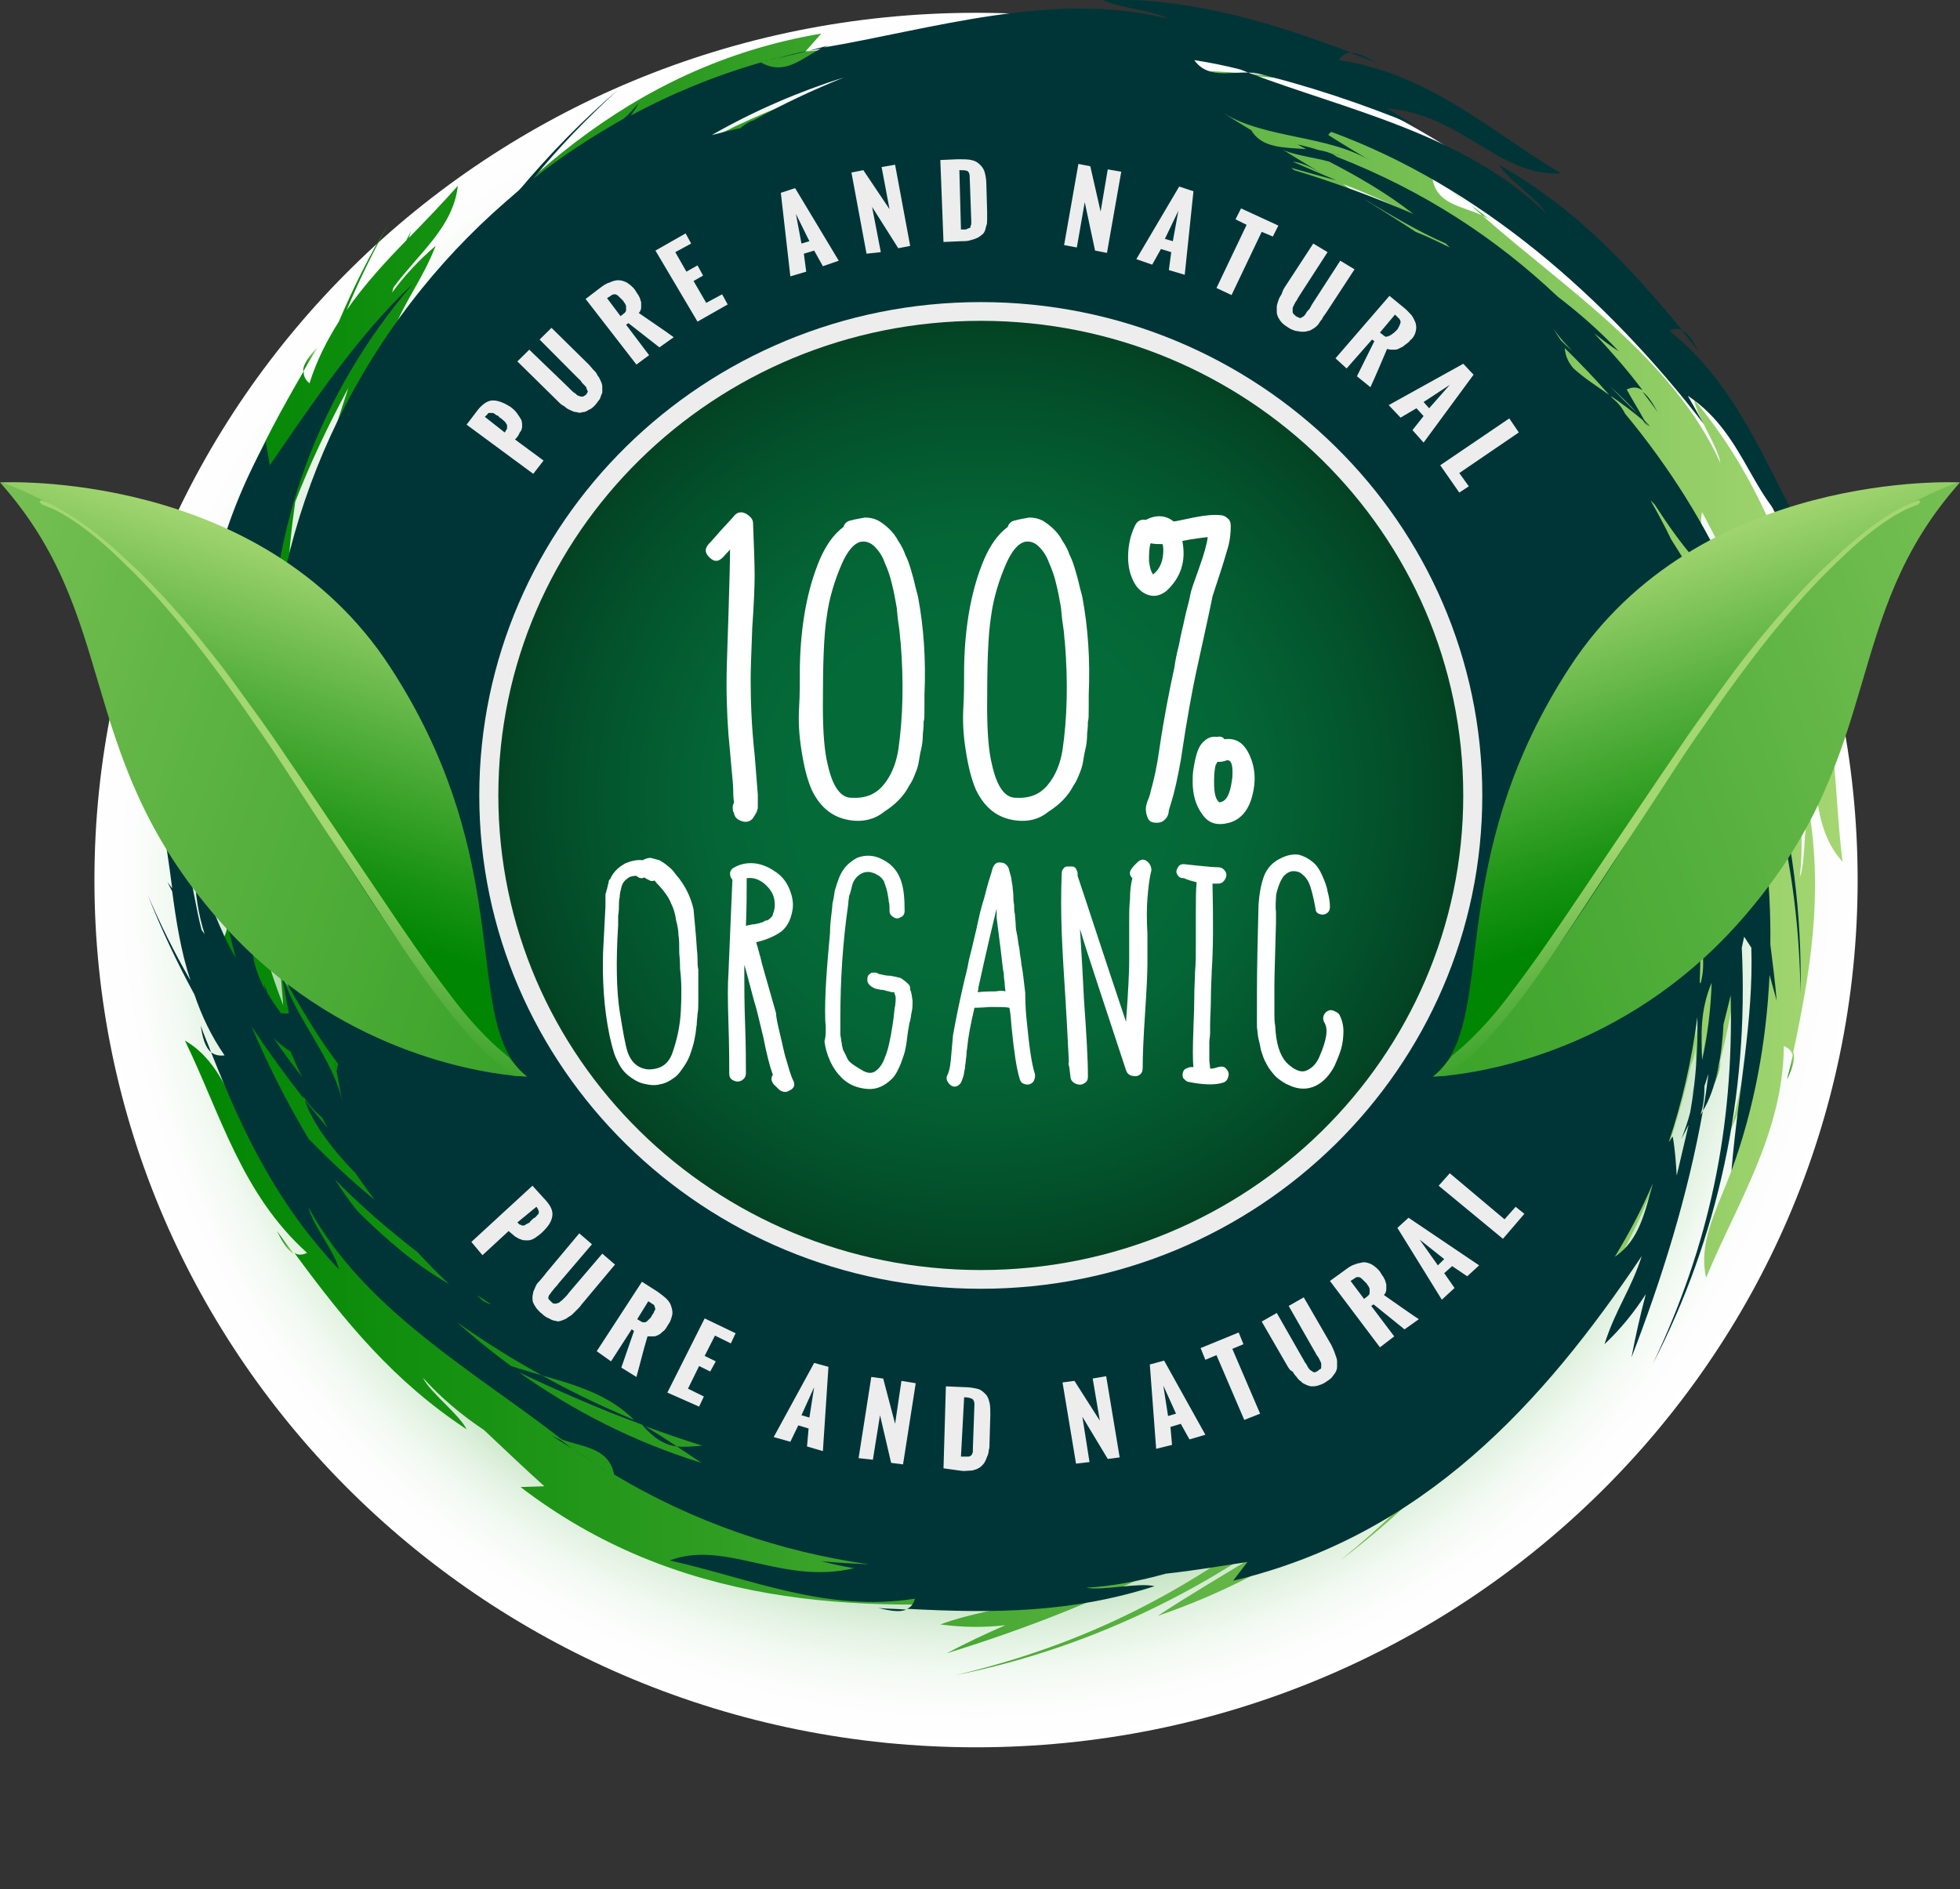 <svg width="139" height="134" viewBox="0 0 139 134" fill="none" xmlns="http://www.w3.org/2000/svg">
<rect x="0" y="0" width="139" height="134" fill="#333333" stroke="none"/>
<g clip-path="url(#clip0_159_5634)">
<path d="M69.219 123.945C103.749 123.945 131.741 96.402 131.741 62.426C131.741 28.451 103.749 0.908 69.219 0.908C34.689 0.908 6.697 28.451 6.697 62.426C6.697 96.402 34.689 123.945 69.219 123.945Z" fill="url(#paint0_radial_159_5634)"/>
<path d="M122.005 75.25C121.836 75.804 121.724 76.357 121.555 76.966C121.78 76.357 122.061 75.748 122.005 75.25Z" fill="url(#paint1_linear_159_5634)"/>
<path d="M127.182 74.642C127.07 75.251 126.901 75.915 126.732 76.58C127.07 75.86 127.351 75.14 127.182 74.642Z" fill="url(#paint2_linear_159_5634)"/>
<path d="M14.969 61.905L15.138 63.622C15.138 63.29 15.138 62.957 15.138 62.625C15.082 62.348 14.969 62.127 14.969 61.905Z" fill="url(#paint3_linear_159_5634)"/>
<path d="M15.42 66.945C15.363 66.502 15.363 66.169 15.307 65.893C15.363 66.225 15.42 66.612 15.42 66.945Z" fill="url(#paint4_linear_159_5634)"/>
<path d="M15.363 65.892C15.307 65.172 15.251 64.84 15.138 63.622C15.194 64.397 15.251 65.117 15.363 65.892Z" fill="url(#paint5_linear_159_5634)"/>
<path d="M21.498 26.357C21.835 25.803 22.173 25.194 22.511 24.641C22.004 25.194 21.498 25.748 21.498 26.357Z" fill="url(#paint6_linear_159_5634)"/>
<path d="M15.476 67.055C15.476 67 15.476 67 15.476 66.944C15.419 67 15.476 67 15.476 67.055Z" fill="url(#paint7_linear_159_5634)"/>
<path d="M120.936 69.27C120.767 69.603 120.654 69.99 120.485 70.323L120.936 69.27Z" fill="url(#paint8_linear_159_5634)"/>
<path d="M20.822 88.927C20.428 88.373 20.034 87.875 19.64 87.321C19.978 87.986 20.315 88.65 20.822 88.927Z" fill="url(#paint9_linear_159_5634)"/>
<path d="M105.798 15.67L104.391 14.618C104.616 14.84 104.897 15.061 105.122 15.283C105.347 15.393 105.572 15.504 105.798 15.67Z" fill="url(#paint10_linear_159_5634)"/>
<path d="M101.689 12.625C102.083 12.902 102.308 13.068 102.534 13.234C102.252 13.068 101.971 12.847 101.689 12.625Z" fill="url(#paint11_linear_159_5634)"/>
<path d="M102.534 13.233C103.096 13.676 103.434 13.898 104.391 14.618C103.772 14.175 103.153 13.732 102.534 13.233Z" fill="url(#paint12_linear_159_5634)"/>
<path d="M128.195 44.298C128.42 44.907 128.589 45.571 128.814 46.181C128.702 45.461 128.589 44.685 128.195 44.298Z" fill="url(#paint13_linear_159_5634)"/>
<path d="M130.671 61.13C129.94 55.372 130.446 49.558 127.239 44.02C127.689 43.965 127.97 44.076 128.195 44.297C126.282 38.373 124.256 33.278 120.148 28.35C120.317 29.513 121.836 31.673 122.005 32.835C118.629 25.36 110.863 20.377 105.122 15.283C103.716 14.618 101.802 14.507 101.577 12.569C98.82 10.687 95.837 9.081 92.798 7.807C93.136 7.752 93.473 7.752 93.867 7.697C93.361 7.641 92.854 7.641 92.348 7.586C89.928 6.644 87.452 5.869 84.976 5.26C87.846 5.26 90.716 5.482 93.755 5.925C90.435 5.316 87.058 5.039 83.738 4.983C70.626 2.436 56.782 5.094 45.583 12.735C53.687 6.257 63.422 3.101 73.665 3.378C68.487 2.658 62.184 3.211 57.12 3.654L58.245 2.381C44.514 4.706 35.51 13.621 27.856 23.533C28.813 21.152 29.939 19.878 30.895 17.442C29.657 18.494 28.644 19.602 27.8 20.764C27.856 20.654 27.856 20.488 27.913 20.377C29.77 17.885 32.133 16.113 32.471 13.178C31.346 14.452 30.164 15.67 28.982 16.888C29.038 16.722 29.095 16.556 29.151 16.39C29.038 16.611 28.926 16.833 28.813 17.054C27.294 18.605 25.831 20.211 24.593 21.983C25.437 19.934 26.45 17.885 27.575 15.836C26.224 18.051 25.043 20.432 24.03 22.813C23.186 24.142 22.454 25.582 21.948 27.188C21.61 26.911 21.497 26.578 21.554 26.302C18.402 31.728 15.926 36.601 14.969 42.858C15.757 41.972 16.32 39.369 17.108 38.483C13.731 46.014 15.194 54.984 15.194 62.57C15.645 64.065 16.826 65.505 15.532 67C16.376 73.423 18.571 79.459 21.779 84.885C21.103 83.999 20.484 83.058 19.809 82.172C20.316 83.224 20.316 83.224 20.822 84.221C16.658 81.064 16.77 75.915 13.112 73.811C15.645 79.016 17.108 84.663 21.779 88.872C21.441 89.038 21.103 89.038 20.878 88.872C24.536 93.855 27.969 98.008 33.09 101.386C32.584 100.334 30.501 98.783 29.995 97.731C31.289 99.171 32.752 100.389 34.328 101.441C35.791 102.825 37.254 104.21 38.605 105.428L36.917 105.483C47.89 113.9 60.665 114.509 73.271 113.402C70.794 114.287 69.106 114.343 66.686 115.229C68.318 115.45 69.838 115.45 71.301 115.284C69.894 115.893 68.487 116.558 67.137 117.278C72.877 115.506 78.729 113.235 84.244 110.245C84.132 110.245 84.019 110.301 83.907 110.301C84.582 110.024 85.145 109.636 85.707 109.249C85.989 109.138 86.27 109.083 86.552 108.972C85.764 109.415 85.032 109.858 84.244 110.301C86.045 110.024 88.24 108.861 90.041 107.587C90.716 107.311 91.335 107.034 91.954 106.757C84.582 112.792 76.928 116.668 67.756 118.828C77.716 116.835 87.114 112.183 95.162 105.262C95.387 105.151 95.612 105.04 95.893 104.93L95.556 105.816C91.56 109.138 86.72 111.574 82.106 114.62C86.664 113.069 90.885 110.854 94.824 108.086C94.43 108.584 94.036 109.083 93.642 109.636C94.599 108.75 95.556 107.809 96.512 106.868C100.114 104.099 103.434 100.832 106.417 97.178C107.43 95.073 108.499 92.859 110.525 91.419C110.469 91.53 110.412 91.696 110.3 91.806C109.062 93.634 107.767 95.461 106.417 97.122C105.854 98.23 105.348 99.337 104.672 100.278C106.36 98.064 107.992 95.738 109.568 93.246C105.967 100.002 101.296 105.594 95.049 110.688C104.166 103.822 111.031 94.464 114.914 83.556C115.365 82.615 115.815 81.673 116.209 80.732C116.209 80.843 116.152 81.009 116.152 81.12C115.59 82.67 115.083 84.276 114.802 85.937C112.776 90.921 109.287 95.461 106.417 100.5C113.339 93.689 117.841 84.996 119.923 75.527C120.148 75.084 120.204 74.641 120.204 74.143C120.204 74.032 120.26 73.921 120.26 73.811C120.204 72.759 120.148 71.762 120.148 70.71C120.26 70.211 120.486 69.769 120.88 69.381V69.326C120.711 70.82 120.486 72.316 120.204 73.811C120.26 74.807 120.317 75.804 120.26 76.745C120.148 77.078 120.035 77.41 119.923 77.742C120.035 77.465 120.148 77.244 120.26 76.967C120.26 77.133 120.26 77.244 120.204 77.41C120.26 77.188 120.26 77.022 120.317 76.801C120.654 76.025 120.936 75.306 121.273 74.53C121.724 74.697 121.892 75.029 121.949 75.416C122.399 73.7 122.737 71.983 123.018 70.267C123.018 70.931 123.018 71.651 123.131 72.371C123.412 70.433 123.524 68.55 123.468 66.612C124.031 60.577 123.468 54.541 121.555 48.45C121.555 48.284 121.499 48.063 121.442 47.897L121.78 48.672C121.611 48.34 121.555 48.118 121.442 47.897C121.386 47.62 121.217 47.343 121.105 47.066C120.936 46.734 120.823 46.346 120.486 45.682C120.542 45.903 120.598 46.125 120.598 46.346C119.754 45.128 118.685 43.854 119.248 42.526L119.416 43.688C119.248 42.526 119.135 41.418 118.966 40.255C119.416 43.688 122.343 46.9 122.793 50.388C122.624 49.225 122.511 48.118 122.343 46.955C122.455 46.955 122.568 46.955 122.68 46.955C126.169 57.476 125.494 69.27 122.737 80.178C123.187 79.126 123.187 79.126 123.637 78.019C124.031 83.168 120.092 86.546 120.992 90.644C123.187 85.328 126.451 80.4 126.507 74.198C126.901 74.364 127.07 74.586 127.126 74.863C128.42 68.827 129.265 63.567 128.308 57.531C127.858 58.583 128.083 61.186 127.633 62.238C128.533 54.264 124.594 46.623 122.399 39.812C121.611 38.76 120.317 37.874 120.711 36.324C121.217 37.265 121.724 38.262 122.23 39.258C122.286 39.48 122.343 39.646 122.399 39.868C122.568 40.089 122.68 40.255 122.737 40.477L122.511 39.923C124.256 43.633 125.663 47.454 126.788 51.274C126.62 50.111 126.62 50.111 126.507 49.004C129.658 53.102 127.745 57.919 130.671 61.13ZM19.584 51.606C19.64 51.994 19.64 52.382 19.697 52.825C19.64 52.603 19.584 52.382 19.528 52.16C19.471 51.994 19.528 51.828 19.584 51.606ZM25.943 34.054L26.562 33.334C26.506 33.5 26.45 33.611 26.45 33.777C26.281 33.888 26.112 33.998 25.943 34.054ZM26.562 33.334C25.831 34.164 25.099 34.995 24.424 35.825C26.562 33.389 27.069 29.513 28.982 26.855C28.025 29.07 27.237 31.174 26.562 33.334ZM24.986 30.676C24.649 31.285 24.311 31.839 24.03 32.448C24.311 31.34 24.649 30.233 24.986 29.125C24.986 29.624 24.986 30.122 24.986 30.676ZM17.896 58.694C18.852 60.909 19.809 63.235 19.471 65.726C18.796 63.345 18.29 61.02 17.896 58.694C17.614 57.974 17.333 57.254 17.052 56.59C16.995 54.984 17.052 53.323 17.164 51.717C17.277 53.987 17.502 56.368 17.896 58.694ZM19.584 66.335C19.303 67.609 19.471 68.439 19.922 69.215C19.865 68.329 19.753 67.498 19.697 66.612C20.147 67.941 20.597 69.27 21.103 70.599C20.597 70.156 20.203 69.713 19.922 69.27C19.978 69.935 20.034 70.654 20.09 71.319C18.29 66.668 17.333 62.016 17.108 57.365C17.727 60.3 18.571 63.29 19.584 66.335ZM96.681 99.946C96.287 100.555 95.781 101.054 95.162 101.386C95.668 100.887 96.175 100.445 96.681 99.946ZM91.279 104.431C92.348 103.711 93.361 102.936 94.318 102.106L94.712 102.272C93.192 102.881 92.742 103.988 91.222 104.597L91.279 104.431ZM98.032 14.729C97.694 14.507 97.356 14.397 96.963 14.341C96.963 14.341 96.963 14.341 97.019 14.397C96.963 14.397 96.963 14.397 96.906 14.341H96.963C96.4 13.898 95.837 13.511 95.274 13.068C98.594 14.341 101.633 15.892 104.391 17.774C102.365 16.611 100.226 15.615 98.032 14.729ZM30.389 23.311C29.939 24.474 29.432 25.582 28.982 26.689C28.363 27.409 27.744 28.129 27.125 28.793C26.956 28.627 26.843 28.516 26.787 28.35C26.956 27.797 27.125 27.243 27.35 26.744C27.462 26.578 27.575 26.357 27.688 26.191C27.575 26.302 27.519 26.412 27.406 26.523C28.025 25.194 28.813 23.976 30.389 23.311ZM23.073 33.334C22.848 33.998 22.735 34.663 22.679 35.327C22.567 35.604 22.454 35.825 22.341 36.102C22.51 35.272 22.679 34.441 22.904 33.611C21.891 35.106 21.272 37.487 21.047 39.646C20.822 40.366 20.597 41.141 20.372 41.861C20.428 39.702 20.653 37.597 20.935 35.604C22.004 32.835 23.298 30.122 24.705 27.52C24.03 29.513 23.411 31.562 22.96 33.666C22.96 33.5 23.017 33.389 23.073 33.334ZM19.753 38.705C19.471 41.252 19.303 43.799 19.303 46.457C19.134 47.509 18.965 48.561 18.852 49.613C18.459 46.9 18.571 44.242 18.909 41.473C19.19 40.532 19.471 39.646 19.753 38.705ZM72.033 111.962C74.002 111.685 75.916 111.297 77.829 110.799C75.916 111.63 74.058 112.571 72.033 111.962ZM79.348 111.74C80.024 111.131 80.699 110.522 81.374 109.802C81.205 109.802 81.037 109.802 80.868 109.858C83.738 108.806 86.552 107.477 89.14 105.871C87.339 107.366 85.426 108.584 83.456 109.692C82.837 109.913 82.218 110.19 81.543 110.411C81.937 110.356 82.275 110.245 82.669 110.135C81.599 110.688 80.474 111.242 79.348 111.74ZM91.785 105.151C90.266 106.259 88.69 107.255 87.002 108.086C88.296 106.923 89.647 105.705 91.785 105.151ZM120.542 51.551C120.823 53.711 121.105 55.87 121.667 57.974C121.667 58.085 121.611 58.251 121.611 58.362C121.442 57.531 121.217 56.645 120.992 55.815C120.88 54.375 120.767 52.935 120.542 51.551ZM121.836 67.111C121.499 67.886 121.33 68.716 121.217 69.547C121.217 69.215 121.273 68.827 121.273 68.495C121.442 68.052 121.611 67.609 121.836 67.111ZM120.88 73.201C120.823 74.143 120.711 75.029 120.542 75.915C120.654 75.029 120.767 74.143 120.88 73.201ZM121.105 47.952C121.555 50.167 121.892 52.492 121.892 54.873C121.161 52.05 120.204 49.225 119.079 46.457C119.079 46.346 119.079 46.291 119.079 46.18C119.698 47.675 119.698 47.675 120.373 49.17C120.092 48.063 119.81 47.011 119.473 45.959C119.923 46.678 119.979 47.398 120.092 48.118C119.923 46.955 119.81 45.848 119.641 44.685C119.81 45.46 120.598 46.844 121.105 47.952Z" fill="url(#paint14_linear_159_5634)"/>
<path d="M116.49 27.797C116.827 28.24 117.221 28.738 117.559 29.236C117.221 28.628 116.884 28.074 116.49 27.797Z" fill="#003538"/>
<path d="M119.248 23.423C119.641 23.921 120.092 24.419 120.486 24.973C120.148 24.309 119.754 23.644 119.248 23.423Z" fill="#003538"/>
<path d="M39.111 101.829L40.575 102.77C40.293 102.549 40.068 102.383 39.787 102.161C39.562 102.051 39.336 101.94 39.111 101.829Z" fill="#003538"/>
<path d="M43.445 104.598C43.051 104.376 42.77 104.155 42.544 104.044C42.826 104.21 43.163 104.432 43.445 104.598Z" fill="#003538"/>
<path d="M42.544 104.044C41.925 103.656 41.644 103.435 40.575 102.771C41.25 103.213 41.869 103.601 42.544 104.044Z" fill="#003538"/>
<path d="M14.969 74.641C14.744 74.032 14.463 73.423 14.238 72.759C14.35 73.534 14.519 74.254 14.969 74.641Z" fill="#003538"/>
<path d="M111.087 24.862C111.256 25.195 111.481 25.527 111.65 25.859L111.087 24.862Z" fill="#003538"/>
<path d="M64.266 114.177C63.591 114.122 62.972 114.122 62.297 114.066C63.029 114.233 63.76 114.399 64.266 114.177Z" fill="#003538"/>
<path d="M59.033 3.156L57.345 3.599C57.682 3.544 58.02 3.488 58.358 3.433C58.583 3.267 58.808 3.212 59.033 3.156Z" fill="#003538"/>
<path d="M54.081 4.375C54.531 4.264 54.868 4.208 55.093 4.098C54.756 4.208 54.418 4.319 54.081 4.375Z" fill="#003538"/>
<path d="M55.094 4.153C55.769 3.987 56.163 3.876 57.345 3.6C56.613 3.71 55.825 3.932 55.094 4.153Z" fill="#003538"/>
<path d="M95.781 3.765C96.4 3.987 97.019 4.208 97.694 4.485C96.963 4.097 96.344 3.71 95.781 3.765Z" fill="#003538"/>
<path d="M53.968 4.429C54.025 4.429 54.025 4.429 54.081 4.374C54.025 4.429 53.968 4.429 53.968 4.429Z" fill="#003538"/>
<path d="M110.694 12.293C105.685 9.303 101.352 5.205 94.936 4.264C95.162 3.932 95.443 3.765 95.781 3.71C89.872 1.495 84.582 -0.111 78.11 -0.055C79.123 0.554 81.824 0.72 82.837 1.329C74.79 -0.72 65.955 2.104 58.358 3.378C56.951 4.042 55.713 5.427 53.968 4.43C50.704 5.371 47.609 6.645 44.739 8.195C44.908 7.918 45.133 7.641 45.302 7.309C44.964 7.697 44.626 8.084 44.233 8.417C41.981 9.69 39.843 11.075 37.817 12.68C39.618 10.465 41.587 8.417 43.839 6.368C41.306 8.527 38.943 10.964 36.804 13.511C26.618 21.927 20.09 34.275 19.19 47.62C19.077 37.376 22.679 27.852 29.263 20.155C25.436 23.699 21.947 28.904 19.134 33.002L18.852 31.341C12.155 43.356 13.619 55.87 16.714 67.941C15.419 65.727 15.082 64.065 13.787 61.795C13.844 63.401 14.069 64.896 14.519 66.28C14.463 66.169 14.35 66.059 14.294 65.948C13.506 62.958 13.562 60.023 11.424 57.974C11.762 59.636 11.987 61.297 12.212 63.013C12.099 62.847 11.987 62.736 11.874 62.57C11.987 62.792 12.099 63.013 12.212 63.235C12.493 65.339 12.831 67.499 13.506 69.547C12.381 67.609 11.368 65.561 10.467 63.456C11.424 65.893 12.55 68.274 13.787 70.544C14.294 72.039 14.969 73.479 15.926 74.863C15.476 74.918 15.194 74.808 14.969 74.641C17.277 80.456 19.64 85.384 24.03 90.035C23.805 88.872 22.116 86.823 21.891 85.66C25.774 92.914 33.822 97.399 39.843 102.106C41.306 102.66 43.163 102.66 43.557 104.598C49.185 107.975 55.375 110.079 61.621 110.965C60.496 110.91 59.37 110.855 58.245 110.744C59.37 111.021 59.37 111.021 60.552 111.242C55.487 112.46 51.436 109.194 47.496 110.689C53.18 111.962 58.639 114.398 64.885 113.402C64.773 113.789 64.604 114.011 64.323 114.122C70.569 114.454 76.028 114.398 81.881 112.516C80.755 112.239 78.223 112.848 77.041 112.627C78.954 112.516 80.868 112.128 82.668 111.63C84.694 111.408 86.664 111.076 88.465 110.799L87.452 112.128C100.958 108.917 109.456 99.503 116.434 89.094C115.646 91.53 114.577 92.859 113.789 95.35C114.971 94.243 115.927 93.025 116.715 91.807C116.321 93.302 115.983 94.797 115.702 96.292C117.841 90.755 119.698 84.83 120.767 78.794C120.711 78.905 120.654 79.016 120.598 79.071C120.823 78.407 120.879 77.687 120.879 77.022C120.992 76.746 121.048 76.469 121.161 76.192C121.048 77.078 120.936 77.908 120.767 78.794C121.724 77.244 122.117 74.808 122.23 72.648C122.399 71.984 122.568 71.319 122.737 70.599C122.962 80.068 121.217 88.318 117.222 96.735C121.836 87.82 124.031 77.742 123.524 67.222C123.581 66.945 123.637 66.723 123.693 66.446L124.2 67.222C124.369 72.371 123.243 77.576 122.793 83.058C124.425 78.573 125.269 73.922 125.494 69.16C125.663 69.769 125.832 70.378 126 70.987C125.888 69.658 125.719 68.329 125.55 67C125.607 62.46 125.044 57.864 124.031 53.323C122.962 51.219 121.892 49.004 122.005 46.623C122.061 46.734 122.117 46.9 122.23 47.011C122.962 49.115 123.524 51.219 124.031 53.323C124.594 54.431 125.1 55.538 125.438 56.59C124.762 53.932 123.862 51.164 122.905 48.45C126.057 55.427 127.576 62.515 127.689 70.489C127.914 59.193 124.819 48.063 118.516 38.262C118.066 37.321 117.559 36.38 117.053 35.493C117.165 35.604 117.222 35.66 117.334 35.77C118.234 37.155 119.191 38.539 120.317 39.812C123.018 44.464 124.425 50.001 126.676 55.317C125.55 45.737 121.498 36.878 115.252 29.347C115.027 28.904 114.745 28.572 114.352 28.24C114.295 28.184 114.239 28.074 114.126 28.018C113.282 27.409 112.382 26.855 111.594 26.136C111.256 25.748 111.031 25.305 110.975 24.751V24.696C112.044 25.748 113.113 26.855 114.126 28.018C114.971 28.572 115.758 29.181 116.49 29.79C116.715 30.067 116.884 30.344 117.053 30.676C116.94 30.455 116.771 30.178 116.659 29.956C116.771 30.067 116.884 30.178 116.996 30.233C116.884 30.067 116.715 29.956 116.603 29.79C116.209 29.07 115.758 28.351 115.364 27.631C115.815 27.409 116.152 27.465 116.49 27.686C115.421 26.246 114.239 24.918 113.057 23.644C113.62 24.087 114.183 24.53 114.802 24.918C113.451 23.478 111.988 22.204 110.469 21.041C106.023 16.833 100.902 13.511 94.824 11.13C94.655 11.019 94.486 10.908 94.317 10.853L95.162 11.075C94.824 10.964 94.543 10.908 94.317 10.853C94.036 10.742 93.755 10.687 93.473 10.632C93.136 10.521 92.742 10.41 92.01 10.244C92.235 10.355 92.404 10.465 92.629 10.576C91.11 10.465 89.478 10.521 88.746 9.247L89.759 9.856C88.746 9.247 87.733 8.638 86.777 8.029C89.759 9.856 94.205 9.579 97.188 11.407C96.175 10.798 95.162 10.188 94.205 9.579C94.261 9.469 94.317 9.413 94.43 9.358C104.954 13.234 113.901 21.097 120.823 30.067C120.26 29.07 120.26 29.07 119.698 28.074C124.031 30.953 124.256 36.103 128.026 37.985C125.156 32.946 123.299 27.409 118.403 23.478C118.741 23.256 119.022 23.312 119.304 23.422C115.364 18.66 111.65 14.729 106.304 11.684C106.867 12.68 109.062 14.12 109.624 15.117C103.828 9.469 95.331 7.752 88.521 5.15C87.171 5.094 85.651 5.593 84.694 4.264C85.764 4.43 86.889 4.651 87.958 4.928C88.127 4.984 88.352 5.094 88.521 5.15C88.746 5.15 89.028 5.205 89.253 5.26L88.69 5.094C92.686 6.036 96.625 7.365 100.395 8.915C99.382 8.306 99.382 8.306 98.369 7.697C103.659 8.084 106.304 12.569 110.694 12.293ZM33.822 91.862C34.159 92.084 34.497 92.305 34.834 92.527C34.609 92.471 34.384 92.361 34.215 92.25C34.103 92.139 33.99 92.028 33.822 91.862ZM23.861 76.026L23.692 75.084C23.805 75.195 23.861 75.361 23.973 75.472C23.917 75.638 23.917 75.86 23.861 76.026ZM23.692 75.084C23.917 76.136 24.086 77.244 24.311 78.296C23.692 75.14 20.991 72.316 20.034 69.215C21.216 71.264 22.341 73.257 23.692 75.084ZM20.597 74.586C20.878 75.195 21.103 75.804 21.441 76.413C20.709 75.472 20.034 74.586 19.415 73.645C19.753 73.977 20.147 74.309 20.597 74.586ZM38.436 97.565C40.8 98.23 43.219 98.95 44.964 100.722C42.713 99.78 40.518 98.728 38.436 97.565C37.705 97.344 36.917 97.122 36.241 96.901C34.891 95.904 33.653 94.908 32.415 93.8C34.328 95.129 36.298 96.403 38.436 97.565ZM45.527 101.054C46.371 102.051 47.159 102.494 48.003 102.604C47.271 102.106 46.54 101.663 45.752 101.165C47.102 101.663 48.397 102.106 49.804 102.549C49.128 102.604 48.566 102.66 48.003 102.604C48.566 102.992 49.185 103.379 49.748 103.767C44.908 102.272 40.631 100.057 36.804 97.344C39.618 98.673 42.488 99.946 45.527 101.054ZM120.317 62.681C120.542 63.346 120.598 64.065 120.486 64.73C120.486 64.065 120.429 63.346 120.317 62.681ZM120.542 69.658C120.598 68.384 120.598 67.111 120.598 65.837L120.936 65.616C120.486 67.166 121.048 68.163 120.598 69.769L120.542 69.658ZM53.462 8.527C53.068 8.638 52.786 8.86 52.505 9.081H52.561C52.505 9.081 52.505 9.136 52.449 9.136L52.505 9.081C51.83 9.247 51.154 9.413 50.479 9.579C53.574 7.808 56.726 6.479 59.877 5.482C57.682 6.368 55.544 7.365 53.462 8.527ZM18.121 65.893C18.74 67 19.359 68.052 19.978 69.104C20.147 70.046 20.316 70.931 20.484 71.873C20.259 71.928 20.09 71.873 19.922 71.873C19.584 71.374 19.246 70.931 18.965 70.433C18.909 70.212 18.796 70.046 18.74 69.824C18.74 69.99 18.796 70.101 18.796 70.212C18.121 68.883 17.614 67.499 18.121 65.893ZM21.497 77.742C21.891 78.351 22.341 78.85 22.848 79.293C22.96 79.514 23.129 79.791 23.242 80.013C22.679 79.348 22.116 78.684 21.61 78.019C22.173 79.736 23.692 81.674 25.211 83.224C25.662 83.889 26.112 84.498 26.562 85.107C24.874 83.722 23.354 82.283 21.891 80.788C20.372 78.241 19.021 75.583 17.839 72.814C19.021 74.586 20.259 76.303 21.61 78.019C21.553 77.964 21.497 77.853 21.497 77.742ZM23.748 83.667C25.549 85.494 27.519 87.211 29.601 88.817C30.332 89.592 31.064 90.367 31.852 91.087C29.432 89.703 27.406 87.931 25.436 85.993C24.817 85.273 24.255 84.442 23.748 83.667ZM114.52 89.149C115.533 87.488 116.434 85.771 117.222 83.944C116.659 85.937 116.265 87.986 114.52 89.149ZM118.91 83.39C118.854 82.504 118.797 81.563 118.628 80.622C118.516 80.732 118.46 80.898 118.347 81.009C119.304 78.13 119.979 75.195 120.373 72.15C120.429 74.42 120.26 76.69 119.866 78.905C119.698 79.57 119.473 80.179 119.247 80.788C119.416 80.456 119.585 80.123 119.754 79.791C119.473 81.009 119.191 82.172 118.91 83.39ZM121.386 69.713C121.33 71.541 121.105 73.423 120.711 75.195C120.654 73.479 120.542 71.707 121.386 69.713ZM96.737 14.12C98.594 15.227 100.508 16.39 102.534 17.276C102.646 17.387 102.703 17.442 102.815 17.553C102.027 17.165 101.239 16.778 100.395 16.446C99.213 15.67 97.975 14.895 96.737 14.12ZM109.906 22.869C110.3 23.589 110.862 24.253 111.481 24.862C111.2 24.641 110.975 24.419 110.694 24.142C110.412 23.755 110.187 23.312 109.906 22.869ZM114.183 27.409C114.858 28.018 115.533 28.683 116.152 29.347C115.477 28.738 114.858 28.074 114.183 27.409ZM94.261 11.462C96.287 12.514 98.313 13.677 100.226 15.172C97.525 14.009 94.711 12.957 91.785 12.071C91.729 12.016 91.616 11.96 91.56 11.905C93.136 12.348 93.136 12.348 94.768 12.791C93.698 12.348 92.686 11.905 91.672 11.462C92.517 11.573 93.136 11.96 93.811 12.348C92.798 11.739 91.785 11.13 90.828 10.521C91.447 10.964 93.023 11.13 94.261 11.462Z" fill="#003538"/>
<path d="M37.817 33.611L33.09 30.123L33.934 29.015C34.272 28.628 34.609 28.406 34.947 28.406C35.341 28.406 35.735 28.572 36.185 28.849C36.41 29.015 36.579 29.181 36.691 29.348C36.804 29.514 36.917 29.68 36.973 29.791C37.029 29.957 37.029 30.067 37.029 30.233C37.029 30.4 36.973 30.566 36.86 30.677C36.804 30.843 36.691 31.009 36.523 31.175L38.548 32.67L37.817 33.611ZM35.791 30.677C35.847 30.621 35.847 30.566 35.904 30.51C35.904 30.455 35.96 30.455 35.96 30.4C35.96 30.344 35.96 30.344 35.96 30.289C35.96 30.233 35.96 30.233 35.96 30.178C35.96 30.178 35.96 30.123 35.904 30.067C35.904 30.012 35.847 30.012 35.847 29.957C35.847 29.957 35.791 29.901 35.735 29.846C35.678 29.791 35.622 29.791 35.622 29.735C35.566 29.735 35.566 29.68 35.453 29.624C35.453 29.624 35.397 29.624 35.397 29.569C35.341 29.514 35.285 29.458 35.228 29.458C35.172 29.458 35.172 29.403 35.059 29.348C35.003 29.292 34.947 29.292 34.891 29.292C34.834 29.292 34.834 29.292 34.778 29.292C34.722 29.292 34.666 29.292 34.666 29.292C34.609 29.292 34.609 29.348 34.553 29.403C34.497 29.458 34.441 29.514 34.384 29.569L35.791 30.677Z" fill="#EDEDED"/>
<path d="M39.336 28.239L36.691 25.637L37.535 24.806L40.181 27.353C40.349 27.52 40.462 27.63 40.518 27.686C40.574 27.741 40.687 27.852 40.8 27.907C40.912 28.018 40.968 28.073 41.025 28.073C41.081 28.073 41.137 28.129 41.193 28.129C41.25 28.129 41.306 28.129 41.362 28.129C41.419 28.073 41.475 28.073 41.531 28.018C41.587 27.962 41.644 27.907 41.644 27.852C41.7 27.796 41.7 27.741 41.644 27.686C41.644 27.63 41.587 27.575 41.587 27.52C41.587 27.464 41.531 27.409 41.419 27.298C41.306 27.187 41.25 27.132 41.193 27.021C41.137 26.966 41.025 26.855 40.856 26.689L38.267 24.086L39.111 23.256L41.756 25.858C41.869 25.969 41.981 26.135 42.094 26.246C42.206 26.357 42.319 26.467 42.375 26.634C42.488 26.744 42.544 26.91 42.6 27.021C42.657 27.132 42.713 27.298 42.713 27.409C42.713 27.575 42.713 27.686 42.713 27.852C42.657 27.962 42.6 28.129 42.544 28.295C42.431 28.461 42.319 28.572 42.206 28.738C42.038 28.904 41.925 29.015 41.756 29.07C41.587 29.181 41.475 29.236 41.306 29.236C41.193 29.291 41.025 29.291 40.912 29.236C40.743 29.236 40.631 29.181 40.518 29.125C40.406 29.07 40.237 29.015 40.124 28.904C40.012 28.793 39.843 28.738 39.73 28.627C39.618 28.516 39.505 28.405 39.336 28.239Z" fill="#EDEDED"/>
<path d="M45.133 25.859L41.531 21.208L42.544 20.433C42.769 20.267 42.994 20.1 43.219 20.045C43.445 19.934 43.67 19.879 43.839 19.879C44.064 19.879 44.233 19.934 44.458 20.045C44.626 20.156 44.852 20.322 45.02 20.543C45.077 20.654 45.133 20.709 45.189 20.82C45.245 20.876 45.302 20.986 45.358 21.097C45.414 21.208 45.414 21.319 45.471 21.429C45.471 21.54 45.471 21.651 45.471 21.817C45.471 21.928 45.414 22.094 45.302 22.204C46.258 22.869 47.102 23.423 47.778 23.921L46.765 24.641L44.57 22.924L44.401 23.035L46.033 25.195L45.133 25.859ZM44.007 22.426L44.289 22.204C44.345 22.149 44.401 22.094 44.401 21.983C44.401 21.872 44.401 21.817 44.401 21.706C44.345 21.595 44.345 21.54 44.289 21.485C44.233 21.429 44.233 21.374 44.176 21.319C44.12 21.263 44.064 21.208 44.007 21.152C43.951 21.097 43.895 21.042 43.839 20.986C43.782 20.931 43.67 20.876 43.613 20.876C43.557 20.876 43.445 20.876 43.388 20.931L43.051 21.152L44.007 22.426Z" fill="#EDEDED"/>
<path d="M49.466 22.814L46.483 17.775L48.622 16.557L49.016 17.276L47.89 17.886L48.678 19.27L49.466 18.827L49.86 19.547L49.185 19.934L50.085 21.485L51.211 20.876L51.605 21.596L49.466 22.814Z" fill="#EDEDED"/>
<path d="M56.05 19.602L55.375 13.677L56.388 13.345L59.483 18.494L58.358 18.882L57.739 17.774L57.007 17.996L57.176 19.27L56.05 19.602ZM56.838 17.276L57.401 17.11L56.444 15.172L56.838 17.276Z" fill="#EDEDED"/>
<path d="M61.453 17.996L60.383 12.237L61.227 12.071L63.084 14.84L62.522 11.85L63.478 11.684L64.548 17.442L63.703 17.608L61.846 14.674L62.465 17.885L61.453 17.996Z" fill="#EDEDED"/>
<path d="M66.911 17.165L66.686 11.351L67.924 11.296C68.318 11.296 68.656 11.296 68.881 11.351C69.162 11.407 69.331 11.517 69.5 11.684C69.669 11.85 69.781 12.016 69.838 12.237C69.894 12.459 69.95 12.736 69.95 13.068L70.006 15.006C70.006 15.227 70.006 15.393 70.006 15.559C70.006 15.726 70.006 15.892 69.95 16.003C69.894 16.169 69.894 16.279 69.838 16.39C69.781 16.501 69.725 16.612 69.612 16.667C69.5 16.778 69.387 16.833 69.275 16.889C69.162 16.944 68.993 16.999 68.768 17.055C68.599 17.11 68.374 17.11 68.149 17.11L66.911 17.165ZM68.149 16.279C68.262 16.279 68.374 16.279 68.431 16.279C68.487 16.279 68.543 16.279 68.599 16.224C68.656 16.224 68.712 16.169 68.768 16.169C68.825 16.169 68.825 16.113 68.825 16.058C68.825 16.003 68.881 15.947 68.881 15.892C68.881 15.836 68.881 15.781 68.881 15.67L68.768 12.514C68.768 12.348 68.712 12.182 68.599 12.127C68.487 12.071 68.262 12.071 68.037 12.071L68.149 16.279Z" fill="#EDEDED"/>
<path d="M75.465 17.387L76.478 11.628L77.322 11.794L78.054 15.006L78.561 12.015L79.517 12.182L78.504 17.94L77.66 17.774L76.928 14.341L76.366 17.553L75.465 17.387Z" fill="#EDEDED"/>
<path d="M80.586 18.384L83.625 13.234L84.638 13.567L84.019 19.491L82.894 19.159L83.062 17.886L82.331 17.664L81.712 18.772L80.586 18.384ZM82.612 16.944L83.175 17.11L83.569 14.951L82.612 16.944Z" fill="#EDEDED"/>
<path d="M86.27 20.432L88.409 15.947L87.621 15.559L88.014 14.784L90.659 16.002L90.266 16.778L89.478 16.445L87.339 20.93L86.27 20.432Z" fill="#EDEDED"/>
<path d="M91.11 20.377L93.135 17.276L94.148 17.886L92.179 20.931C92.066 21.097 92.01 21.208 91.954 21.319C91.897 21.374 91.841 21.485 91.785 21.595C91.729 21.706 91.672 21.817 91.672 21.872C91.672 21.928 91.672 21.983 91.672 22.094C91.672 22.149 91.672 22.204 91.729 22.26C91.785 22.315 91.841 22.371 91.897 22.426C91.954 22.481 92.066 22.481 92.123 22.537C92.179 22.592 92.235 22.537 92.291 22.537C92.348 22.481 92.404 22.481 92.46 22.426C92.516 22.371 92.573 22.315 92.629 22.204C92.685 22.094 92.798 21.983 92.854 21.928C92.91 21.872 92.967 21.706 93.079 21.54L95.049 18.494L96.062 19.104L94.036 22.204C93.923 22.371 93.811 22.481 93.755 22.647C93.642 22.758 93.586 22.869 93.473 23.035C93.361 23.146 93.248 23.256 93.135 23.312C93.023 23.367 92.91 23.478 92.742 23.478C92.629 23.533 92.46 23.533 92.348 23.533C92.179 23.533 92.066 23.478 91.897 23.478C91.729 23.423 91.56 23.367 91.391 23.256C91.222 23.146 91.053 23.035 90.941 22.924C90.828 22.814 90.716 22.647 90.659 22.537C90.603 22.426 90.547 22.26 90.547 22.149C90.547 21.983 90.547 21.872 90.547 21.762C90.547 21.651 90.603 21.485 90.659 21.319C90.716 21.152 90.772 21.042 90.885 20.875C90.941 20.709 90.997 20.543 91.11 20.377Z" fill="#EDEDED"/>
<path d="M94.711 25.416L98.538 20.986L99.551 21.817C99.776 21.983 99.945 22.204 100.114 22.371C100.226 22.537 100.339 22.758 100.395 22.924C100.452 23.146 100.452 23.312 100.395 23.533C100.339 23.755 100.226 23.976 100.001 24.142C99.945 24.253 99.832 24.309 99.776 24.364C99.72 24.419 99.607 24.475 99.495 24.585C99.382 24.641 99.27 24.696 99.157 24.752C99.045 24.807 98.932 24.807 98.82 24.807C98.707 24.807 98.538 24.807 98.369 24.752C97.919 25.804 97.525 26.745 97.188 27.465L96.231 26.69L97.469 24.198L97.3 24.087L95.499 26.136L94.711 25.416ZM97.863 23.589L98.144 23.81C98.201 23.866 98.313 23.921 98.369 23.866C98.482 23.866 98.538 23.81 98.651 23.755C98.707 23.7 98.82 23.644 98.876 23.589C98.932 23.533 98.988 23.478 99.045 23.423C99.101 23.367 99.157 23.312 99.157 23.257C99.213 23.201 99.213 23.146 99.27 23.035C99.326 22.924 99.326 22.869 99.326 22.814C99.326 22.758 99.27 22.648 99.213 22.592L98.932 22.315L97.863 23.589Z" fill="#EDEDED"/>
<path d="M98.482 28.738L103.772 25.804L104.503 26.579L100.958 31.396L100.17 30.51L100.958 29.514L100.452 28.96L99.326 29.624L98.482 28.738ZM100.958 28.517L101.352 28.96L102.815 27.299L100.958 28.517Z" fill="#EDEDED"/>
<path d="M102.14 33.002L107.036 29.68L107.711 30.676L103.49 33.556L104.166 34.497L103.49 34.94L102.14 33.002Z" fill="#EDEDED"/>
<path d="M33.428 88.096L37.761 84.109L38.718 85.161C39.055 85.549 39.224 85.881 39.168 86.269C39.111 86.656 38.886 86.989 38.492 87.376C38.324 87.542 38.099 87.709 37.93 87.819C37.761 87.93 37.592 87.985 37.423 87.985C37.255 87.985 37.086 87.985 36.973 87.93C36.804 87.875 36.692 87.819 36.523 87.709C36.41 87.598 36.242 87.487 36.073 87.321L34.216 89.037L33.428 88.096ZM36.692 86.712C36.748 86.767 36.804 86.823 36.804 86.823C36.861 86.878 36.861 86.878 36.917 86.878C36.973 86.878 36.973 86.933 37.029 86.933C37.086 86.933 37.086 86.933 37.142 86.933C37.142 86.933 37.198 86.933 37.255 86.878C37.311 86.878 37.311 86.823 37.367 86.823C37.367 86.823 37.423 86.767 37.48 86.767C37.536 86.712 37.592 86.712 37.592 86.656C37.592 86.656 37.648 86.601 37.705 86.546C37.705 86.546 37.705 86.546 37.761 86.49C37.817 86.435 37.873 86.38 37.93 86.38C37.986 86.324 37.986 86.324 38.042 86.269C38.099 86.213 38.099 86.158 38.155 86.158C38.155 86.103 38.211 86.103 38.211 86.047C38.211 85.992 38.211 85.937 38.211 85.937C38.211 85.881 38.155 85.826 38.155 85.77C38.099 85.715 38.099 85.66 38.042 85.604L36.692 86.712Z" fill="#EDEDED"/>
<path d="M38.717 90.311L41.081 87.487L41.981 88.263L39.618 91.031C39.505 91.197 39.393 91.308 39.337 91.363C39.28 91.419 39.224 91.529 39.111 91.64C39.055 91.751 38.999 91.806 38.943 91.862C38.943 91.917 38.886 91.972 38.886 92.028C38.886 92.083 38.886 92.138 38.943 92.194C38.999 92.249 39.055 92.305 39.111 92.36C39.168 92.415 39.224 92.471 39.28 92.471C39.337 92.471 39.393 92.471 39.449 92.471C39.505 92.471 39.562 92.415 39.618 92.415C39.674 92.415 39.73 92.305 39.843 92.249C39.956 92.138 40.012 92.083 40.068 92.028C40.124 91.972 40.237 91.862 40.349 91.696L42.713 88.927L43.613 89.702L41.25 92.526C41.137 92.692 41.025 92.803 40.912 92.914C40.8 93.025 40.687 93.135 40.575 93.246C40.462 93.357 40.293 93.412 40.181 93.523C40.068 93.578 39.956 93.634 39.787 93.689C39.618 93.744 39.505 93.744 39.393 93.689C39.28 93.689 39.111 93.634 38.943 93.523C38.774 93.468 38.605 93.357 38.436 93.191C38.267 93.08 38.155 92.914 38.042 92.803C37.93 92.637 37.873 92.526 37.817 92.415C37.761 92.305 37.761 92.138 37.761 92.028C37.761 91.862 37.817 91.751 37.817 91.64C37.873 91.529 37.93 91.363 37.986 91.253C38.042 91.087 38.155 90.976 38.267 90.865C38.492 90.588 38.605 90.477 38.717 90.311Z" fill="#EDEDED"/>
<path d="M42.319 95.848L45.527 90.92L46.653 91.64C46.878 91.806 47.103 91.972 47.272 92.138C47.44 92.304 47.553 92.47 47.609 92.692C47.666 92.858 47.722 93.079 47.666 93.301C47.609 93.522 47.553 93.744 47.384 93.965C47.328 94.076 47.272 94.132 47.215 94.242C47.159 94.298 47.103 94.408 46.99 94.464C46.878 94.575 46.821 94.63 46.709 94.685C46.596 94.741 46.484 94.796 46.371 94.796C46.259 94.796 46.09 94.796 45.921 94.796C45.583 95.903 45.358 96.9 45.133 97.675L44.064 97.011L44.964 94.408L44.795 94.298L43.332 96.568L42.319 95.848ZM45.189 93.578L45.471 93.744C45.527 93.799 45.64 93.799 45.696 93.799C45.808 93.799 45.865 93.744 45.921 93.689C45.977 93.633 46.033 93.578 46.09 93.522C46.146 93.467 46.202 93.412 46.202 93.356C46.259 93.301 46.259 93.246 46.315 93.19C46.371 93.135 46.371 93.024 46.427 92.969C46.484 92.913 46.484 92.803 46.427 92.692C46.427 92.636 46.371 92.526 46.315 92.526L45.977 92.304L45.189 93.578Z" fill="#EDEDED"/>
<path d="M47.328 98.783L49.973 93.522L52.167 94.575L51.83 95.294L50.704 94.741L49.973 96.18L50.76 96.568L50.367 97.288L49.579 96.9L48.791 98.506L49.916 99.06L49.579 99.779L47.328 98.783Z" fill="#EDEDED"/>
<path d="M54.869 101.939L57.739 96.679L58.752 96.956L58.358 102.936L57.232 102.604L57.345 101.33L56.613 101.108L56.05 102.271L54.869 101.939ZM56.838 100.389L57.401 100.555L57.739 98.395L56.838 100.389Z" fill="#EDEDED"/>
<path d="M60.89 103.434L61.791 97.676L62.635 97.787L63.479 100.998L63.929 97.953L64.942 98.119L64.042 103.877L63.197 103.767L62.41 100.389L61.903 103.545L60.89 103.434Z" fill="#EDEDED"/>
<path d="M66.912 104.154L67.08 98.34L68.319 98.395C68.712 98.395 69.05 98.451 69.275 98.506C69.557 98.561 69.725 98.727 69.894 98.894C70.063 99.06 70.119 99.281 70.176 99.503C70.232 99.724 70.232 100.001 70.232 100.389L70.176 102.327C70.176 102.548 70.176 102.714 70.119 102.88C70.119 103.046 70.063 103.213 70.007 103.323C69.951 103.489 69.894 103.6 69.838 103.711C69.782 103.822 69.669 103.932 69.613 103.988C69.5 104.099 69.388 104.154 69.275 104.209C69.106 104.265 68.994 104.32 68.769 104.32C68.6 104.32 68.375 104.375 68.093 104.32L66.912 104.154ZM68.15 103.323C68.262 103.323 68.375 103.323 68.431 103.323C68.487 103.323 68.544 103.323 68.656 103.323C68.712 103.323 68.769 103.323 68.825 103.268C68.881 103.268 68.881 103.213 68.938 103.157C68.938 103.102 68.994 103.046 68.994 102.991C68.994 102.936 68.994 102.88 68.994 102.77L69.106 99.613C69.106 99.447 69.05 99.281 68.938 99.226C68.825 99.17 68.656 99.115 68.375 99.115L68.15 103.323Z" fill="#EDEDED"/>
<path d="M76.31 103.822L75.353 98.063L76.197 97.952L77.998 100.776L77.492 97.786L78.448 97.62L79.405 103.379L78.561 103.49L76.76 100.499L77.266 103.711L76.31 103.822Z" fill="#EDEDED"/>
<path d="M81.993 102.77L81.543 96.79L82.556 96.513L85.482 101.773L84.357 102.105L83.738 100.998L83.006 101.219L83.119 102.493L81.993 102.77ZM82.837 100.444L83.4 100.278L82.5 98.285L82.837 100.444Z" fill="#EDEDED"/>
<path d="M88.24 100.721L86.27 96.125L85.482 96.457L85.144 95.627L87.846 94.519L88.183 95.35L87.395 95.682L89.365 100.278L88.24 100.721Z" fill="#EDEDED"/>
<path d="M91.335 96.955L89.478 93.744L90.547 93.135L92.348 96.291C92.461 96.457 92.517 96.623 92.573 96.679C92.629 96.734 92.686 96.845 92.742 96.955C92.798 97.066 92.855 97.122 92.911 97.177C92.967 97.232 93.023 97.232 93.08 97.288C93.136 97.343 93.192 97.343 93.249 97.343C93.305 97.343 93.361 97.288 93.474 97.232C93.53 97.177 93.586 97.122 93.642 97.122C93.699 97.066 93.699 97.011 93.699 96.955C93.699 96.9 93.699 96.845 93.699 96.734C93.699 96.679 93.642 96.568 93.586 96.457C93.53 96.346 93.474 96.236 93.417 96.18C93.361 96.125 93.305 95.959 93.192 95.793L91.391 92.636L92.461 92.027L94.318 95.239C94.43 95.405 94.487 95.571 94.543 95.682C94.599 95.793 94.655 95.959 94.712 96.125C94.768 96.291 94.824 96.402 94.824 96.568C94.824 96.679 94.824 96.845 94.824 96.955C94.824 97.122 94.768 97.232 94.712 97.343C94.655 97.454 94.543 97.564 94.43 97.731C94.318 97.841 94.149 97.952 93.98 98.063C93.811 98.174 93.642 98.229 93.474 98.284C93.305 98.34 93.136 98.34 93.023 98.34C92.911 98.34 92.742 98.284 92.629 98.229C92.517 98.174 92.348 98.118 92.292 98.007C92.179 97.952 92.067 97.841 91.954 97.675C91.842 97.564 91.729 97.398 91.673 97.288C91.504 97.232 91.448 97.122 91.335 96.955Z" fill="#EDEDED"/>
<path d="M97.863 95.572L94.317 90.865L95.387 90.09C95.612 89.924 95.837 89.758 96.062 89.702C96.287 89.591 96.512 89.591 96.681 89.536C96.906 89.536 97.075 89.591 97.3 89.702C97.469 89.813 97.694 89.979 97.863 90.201C97.919 90.311 97.975 90.367 98.031 90.478C98.088 90.533 98.144 90.644 98.2 90.754C98.257 90.865 98.257 90.976 98.313 91.087C98.313 91.197 98.313 91.308 98.313 91.474C98.313 91.585 98.257 91.751 98.144 91.862C99.101 92.526 99.945 93.135 100.62 93.578L99.607 94.298L97.412 92.526L97.244 92.637L98.876 94.796L97.863 95.572ZM96.737 92.139L97.019 91.917C97.075 91.862 97.131 91.806 97.131 91.696C97.131 91.585 97.131 91.529 97.131 91.419C97.075 91.308 97.075 91.253 97.019 91.197C96.962 91.142 96.962 91.087 96.906 91.031C96.85 90.976 96.793 90.92 96.737 90.865C96.681 90.81 96.625 90.754 96.568 90.699C96.512 90.644 96.4 90.588 96.343 90.588C96.287 90.588 96.174 90.588 96.118 90.644L95.781 90.865L96.737 92.139Z" fill="#EDEDED"/>
<path d="M102.252 92.194L99.101 87.1L99.889 86.38L104.897 89.758L104.053 90.533L102.984 89.813L102.421 90.311L103.153 91.363L102.252 92.194ZM101.971 89.758L102.421 89.315L100.677 87.93L101.971 89.758Z" fill="#EDEDED"/>
<path d="M106.586 87.875L102.027 84.11L102.815 83.224L106.698 86.491L107.486 85.605L108.105 86.103L106.586 87.875Z" fill="#EDEDED"/>
<path d="M69.556 91.419C89.199 91.419 105.122 75.751 105.122 56.424C105.122 37.096 89.199 21.429 69.556 21.429C49.914 21.429 33.99 37.096 33.99 56.424C33.99 75.751 49.914 91.419 69.556 91.419Z" fill="#EDEDED"/>
<path d="M69.556 90.09C88.453 90.09 103.772 75.017 103.772 56.424C103.772 37.831 88.453 22.758 69.556 22.758C50.66 22.758 35.341 37.831 35.341 56.424C35.341 75.017 50.66 90.09 69.556 90.09Z" fill="url(#paint15_radial_159_5634)"/>
<path d="M101.633 76.359C101.633 76.359 101.971 76.359 102.59 76.303C105.741 75.971 115.983 74.255 124.031 64.62C133.766 53.102 130.503 43.745 139 34.221C139 34.221 137.649 34.498 135.398 35.827C131.797 37.875 125.944 42.471 119.866 52.438C110.018 68.607 106.473 73.369 101.633 76.359Z" fill="url(#paint16_linear_159_5634)"/>
<path d="M101.633 76.358C106.473 73.313 110.018 68.551 119.866 52.438C125.944 42.471 131.853 37.875 135.398 35.826C137.649 34.553 139 34.22 139 34.22C139 34.22 120.486 33.224 111.313 47.343C103.096 59.968 105.629 70.157 102.871 74.919C102.534 75.472 102.14 75.971 101.633 76.358Z" fill="url(#paint17_linear_159_5634)"/>
<path d="M101.633 76.359C101.633 76.359 101.971 76.359 102.59 76.303C102.928 76.082 103.322 75.749 103.772 75.362C104.391 74.864 105.066 74.199 105.798 73.368C106.529 72.538 107.261 71.652 108.049 70.6C109.568 68.551 111.2 66.115 112.888 63.512C114.577 60.91 116.434 58.141 118.235 55.373C119.135 53.988 120.035 52.604 120.992 51.275C121.892 49.946 122.849 48.617 123.806 47.344C125.663 44.852 127.576 42.582 129.377 40.755C130.277 39.868 131.122 39.038 131.909 38.373C132.697 37.709 133.429 37.155 134.048 36.768C134.667 36.38 135.173 36.103 135.511 35.992C135.68 35.937 135.792 35.882 135.905 35.826C136.018 35.826 136.018 35.771 136.018 35.771C136.074 35.771 136.13 35.66 136.186 35.605C136.186 35.55 136.13 35.494 136.074 35.494C136.074 35.494 136.018 35.494 135.905 35.55C135.792 35.605 135.68 35.605 135.511 35.716H135.455C135.117 35.882 134.611 36.103 133.992 36.491C133.373 36.878 132.585 37.432 131.797 38.097C130.953 38.761 130.109 39.592 129.152 40.478C127.295 42.305 125.325 44.575 123.356 47.122C122.399 48.396 121.442 49.725 120.486 51.054C119.529 52.383 118.628 53.767 117.672 55.151C115.815 57.92 113.958 60.633 112.213 63.236C110.469 65.838 108.837 68.219 107.317 70.212C106.586 71.209 105.854 72.095 105.179 72.815C104.503 73.535 103.884 74.144 103.322 74.587C103.209 74.697 103.096 74.808 102.984 74.864C102.534 75.473 102.14 75.971 101.633 76.359Z" fill="url(#paint18_linear_159_5634)"/>
<path d="M37.367 76.359C37.367 76.359 37.029 76.359 36.41 76.303C33.259 75.971 23.017 74.255 14.969 64.62C5.29 53.102 8.498 43.745 0 34.221C0 34.221 1.351 34.498 3.602 35.827C7.203 37.875 13.056 42.471 19.134 52.438C29.038 68.607 32.527 73.369 37.367 76.359Z" fill="url(#paint19_linear_159_5634)"/>
<path d="M37.367 76.358C32.527 73.313 28.982 68.551 19.134 52.438C13.056 42.471 7.147 37.875 3.602 35.826C1.351 34.553 0 34.22 0 34.22C0 34.22 18.515 33.224 27.687 47.343C35.904 59.968 33.371 70.157 36.129 74.919C36.466 75.472 36.86 75.971 37.367 76.358Z" fill="url(#paint20_linear_159_5634)"/>
<path d="M37.367 76.359C37.367 76.359 37.029 76.359 36.41 76.303C36.073 76.082 35.679 75.749 35.228 75.362C34.609 74.864 33.934 74.199 33.203 73.368C32.471 72.538 31.739 71.652 30.952 70.6C29.432 68.551 27.8 66.115 26.112 63.512C24.424 60.91 22.567 58.141 20.766 55.373C19.865 53.988 18.965 52.604 18.008 51.275C17.108 49.946 16.151 48.617 15.194 47.344C13.337 44.852 11.424 42.582 9.623 40.755C8.723 39.868 7.879 39.038 7.091 38.373C6.303 37.709 5.571 37.155 4.952 36.768C4.333 36.38 3.827 36.103 3.489 35.992C3.32 35.937 3.208 35.882 3.095 35.826C2.983 35.826 2.983 35.771 2.983 35.771C2.927 35.771 2.87 35.66 2.814 35.605C2.814 35.55 2.87 35.494 2.927 35.494C2.927 35.494 2.983 35.494 3.095 35.55C3.208 35.605 3.32 35.605 3.489 35.716H3.546C3.939 35.937 4.446 36.214 5.065 36.602C5.684 36.989 6.472 37.543 7.26 38.207C8.104 38.872 8.948 39.702 9.905 40.588C11.762 42.416 13.731 44.686 15.701 47.233C16.658 48.507 17.614 49.836 18.571 51.164C19.528 52.493 20.428 53.878 21.385 55.262C23.242 58.031 25.099 60.744 26.843 63.346C28.588 65.949 30.22 68.33 31.739 70.323C32.471 71.32 33.203 72.206 33.878 72.925C34.553 73.645 35.172 74.254 35.735 74.697C35.848 74.808 35.96 74.919 36.073 74.974C36.467 75.473 36.861 75.971 37.367 76.359Z" fill="url(#paint21_linear_159_5634)"/>
<path d="M49.41 67.166C49.41 67.332 49.466 67.609 49.466 67.941C49.466 68.273 49.466 68.55 49.523 68.772C49.523 68.993 49.523 69.215 49.523 69.547C49.523 69.879 49.523 70.101 49.523 70.322C49.523 70.544 49.523 70.82 49.523 71.097C49.523 71.374 49.523 71.651 49.466 71.928C49.466 72.149 49.41 72.426 49.41 72.703C49.354 72.98 49.354 73.257 49.297 73.478C49.241 73.866 49.129 74.254 49.016 74.586C48.904 74.973 48.735 75.306 48.51 75.638C48.284 75.97 48.059 76.302 47.778 76.468C47.497 76.69 47.159 76.856 46.821 76.911C46.427 77.022 46.033 76.967 45.583 76.856C45.189 76.745 44.852 76.524 44.57 76.302C44.289 76.081 44.064 75.804 43.895 75.472C43.726 75.139 43.557 74.807 43.501 74.53C43.389 74.198 43.332 73.866 43.22 73.423C42.826 71.485 42.713 69.547 42.769 67.553C42.769 67.498 42.826 66.446 42.938 64.287C42.938 64.231 42.938 64.176 42.938 64.065C42.938 63.954 42.938 63.844 42.938 63.788C42.938 63.733 42.938 63.678 42.938 63.567C42.938 63.456 42.938 63.345 42.995 63.29C42.995 63.234 42.995 63.179 43.051 63.068C43.051 62.958 43.107 62.902 43.107 62.791C43.107 62.736 43.163 62.681 43.163 62.57C43.163 62.459 43.22 62.404 43.276 62.349C43.332 62.293 43.332 62.182 43.389 62.127C43.614 61.739 43.951 61.463 44.345 61.241C44.739 61.075 45.189 60.964 45.583 61.02C45.752 60.909 45.977 60.853 46.146 60.853C46.371 60.909 46.54 60.964 46.765 61.02C46.934 61.13 47.159 61.241 47.328 61.407C47.553 61.573 47.722 61.739 47.834 61.906C47.947 62.072 48.116 62.238 48.228 62.404C48.678 63.013 49.016 63.733 49.185 64.508C49.241 65.228 49.354 66.169 49.41 67.166ZM47.722 74.586C48.003 73.755 48.228 72.814 48.284 71.706C48.341 70.599 48.341 69.602 48.228 68.716C48.228 68.55 48.228 68.163 48.172 67.609C48.172 67.055 48.172 66.612 48.116 66.335C48.116 66.058 48.059 65.671 47.947 65.283C47.891 64.84 47.778 64.453 47.609 64.121C47.44 63.678 47.159 63.29 46.765 62.847C46.652 62.736 46.54 62.625 46.427 62.459C46.258 62.515 46.146 62.515 45.977 62.404C45.865 62.349 45.752 62.293 45.696 62.238C45.527 62.349 45.302 62.293 45.133 62.127C44.852 62.127 44.627 62.182 44.458 62.349C44.289 62.459 44.12 62.681 44.064 62.958C44.008 63.179 43.951 63.401 43.951 63.622C43.895 63.844 43.895 64.065 43.895 64.231C43.895 64.397 43.895 64.619 43.839 64.951C43.839 65.283 43.839 65.449 43.839 65.615C43.67 68.273 43.726 70.322 43.951 71.762C44.176 73.146 44.345 74.143 44.514 74.641C44.795 75.416 45.302 75.804 45.977 75.859C46.877 75.859 47.44 75.472 47.722 74.586Z" fill="white"/>
<path d="M55.319 73.368C55.488 74.032 55.6 74.697 55.769 75.195C55.938 75.749 56.05 76.247 56.275 76.69C56.388 76.967 56.332 77.189 55.994 77.355C55.713 77.521 55.488 77.465 55.263 77.299C55.094 77.133 54.981 77.022 54.868 76.912C54.7 76.69 54.643 76.469 54.812 76.247C54.587 75.638 54.362 74.752 54.137 73.589C53.856 72.427 53.687 71.707 53.574 71.319C53.462 70.987 53.349 70.489 53.18 69.879C53.011 69.27 52.899 68.772 52.786 68.44C52.786 68.55 52.786 68.606 52.786 68.717C52.786 68.827 52.786 68.938 52.786 68.993C52.786 69.104 52.786 69.16 52.786 69.27C52.786 70.046 52.786 71.153 52.843 72.703C52.899 74.254 52.899 75.361 52.899 76.136C52.899 76.358 52.786 76.524 52.617 76.635C52.392 76.746 52.224 76.746 51.998 76.635C51.773 76.524 51.717 76.358 51.717 76.136C51.717 75.417 51.717 74.254 51.661 72.593C51.605 70.931 51.605 69.769 51.661 69.049C51.773 66.114 51.886 63.899 51.942 62.404C51.83 62.293 51.773 62.127 51.773 61.961C51.773 61.795 51.886 61.629 51.998 61.574C52.449 61.297 52.955 61.186 53.518 61.241C54.024 61.297 54.531 61.518 54.925 61.795C55.375 62.072 55.713 62.46 55.938 62.958C56.163 63.456 56.275 63.955 56.219 64.453C56.107 65.173 55.882 65.671 55.431 66.059C54.981 66.391 54.362 66.668 53.63 66.834L53.687 67.055C53.743 67.166 53.743 67.277 53.799 67.443C53.856 67.609 53.856 67.72 53.912 67.831C53.968 68.108 54.081 68.55 54.249 69.104L55.037 71.873C55.037 72.15 55.15 72.648 55.319 73.368ZM54.812 64.841C54.981 64.453 54.981 64.01 54.868 63.622C54.756 63.235 54.475 62.903 54.137 62.626C53.743 62.349 53.405 62.238 52.955 62.293C52.955 63.235 52.955 64.342 52.899 65.671C52.955 65.671 53.068 65.616 53.18 65.616C53.349 65.56 53.405 65.56 53.518 65.56C53.574 65.56 53.687 65.505 53.799 65.505C53.912 65.45 54.024 65.45 54.137 65.394C54.193 65.339 54.306 65.284 54.418 65.284C54.531 65.228 54.587 65.173 54.643 65.117C54.756 65.007 54.812 64.951 54.812 64.841Z" fill="white"/>
<path d="M58.526 72.371C58.47 70.71 58.639 68.606 58.864 66.169C58.864 66.058 58.864 65.726 58.92 65.228C58.977 64.674 59.033 64.342 59.033 64.121C59.089 63.899 59.145 63.622 59.202 63.179C59.314 62.792 59.427 62.459 59.539 62.182C59.821 61.518 60.271 61.13 60.778 60.854C61.34 60.632 61.959 60.632 62.578 60.964C63.254 61.297 63.648 61.795 63.873 62.404C64.098 63.013 64.154 63.733 64.154 64.619C64.154 64.84 64.041 65.007 63.873 65.062C63.704 65.173 63.535 65.173 63.366 65.062C63.197 64.951 63.085 64.84 63.085 64.619C63.085 64.342 63.085 64.121 63.029 63.954C63.029 63.788 62.972 63.567 62.916 63.235C62.86 62.958 62.747 62.736 62.691 62.515C62.578 62.349 62.466 62.182 62.241 62.072C62.072 61.961 61.791 61.85 61.565 61.85C61.34 61.85 61.171 61.906 61.003 62.016C60.834 62.127 60.721 62.238 60.609 62.404C60.496 62.57 60.44 62.736 60.384 63.013C60.327 63.235 60.271 63.456 60.215 63.567C60.215 63.678 60.158 63.899 60.158 64.121C59.764 66.834 59.596 69.547 59.596 72.205C59.596 72.205 59.596 72.316 59.596 72.537C59.596 72.758 59.596 72.869 59.596 72.925C59.596 72.98 59.596 73.091 59.596 73.312C59.596 73.534 59.652 73.644 59.652 73.755C59.652 73.866 59.708 73.977 59.708 74.143C59.764 74.309 59.764 74.475 59.821 74.53C59.877 74.641 59.933 74.752 59.99 74.863C60.046 74.973 60.102 75.139 60.158 75.195C60.215 75.306 60.327 75.361 60.44 75.472C60.665 75.638 60.946 75.804 61.228 75.97C61.565 76.136 61.791 76.136 62.016 76.025C62.297 75.859 62.578 75.527 62.747 75.029C62.972 74.53 63.141 73.755 63.31 72.648C63.422 71.928 63.422 71.54 63.479 71.374C63.535 70.931 63.535 70.654 63.479 70.599C63.479 70.544 63.422 70.488 63.422 70.377C63.422 70.377 63.366 70.377 63.31 70.377C63.254 70.377 63.254 70.377 63.197 70.377C63.085 70.322 62.972 70.322 62.803 70.267C62.635 70.211 62.522 70.211 62.522 70.211H62.466C62.241 70.156 62.128 70.156 62.016 70.101C61.903 70.045 61.791 69.99 61.678 69.879C61.565 69.769 61.509 69.658 61.509 69.492C61.509 69.27 61.565 69.159 61.734 69.049C61.791 68.993 61.847 68.993 61.903 68.993C61.959 68.993 62.016 68.993 62.072 68.993C62.128 68.993 62.184 68.993 62.241 69.049C62.353 69.104 62.41 69.104 62.41 69.104C62.635 69.159 62.86 69.215 63.141 69.215C63.366 69.27 63.535 69.27 63.648 69.326C63.76 69.326 63.929 69.381 64.041 69.492C64.21 69.602 64.323 69.713 64.435 69.824C64.548 69.935 64.548 70.045 64.548 70.211C64.66 70.433 64.66 70.654 64.717 70.987C64.717 71.263 64.717 71.54 64.66 71.762C64.604 71.983 64.604 72.26 64.492 72.592C64.435 72.98 64.379 73.201 64.379 73.257C64.323 73.755 64.267 74.143 64.21 74.42C64.154 74.697 64.041 75.029 63.873 75.472C63.704 75.859 63.535 76.247 63.254 76.524C62.747 77.022 62.184 77.299 61.509 77.244C60.834 77.188 60.215 76.967 59.708 76.469C59.371 76.136 59.089 75.749 58.864 75.25C58.639 74.752 58.526 74.309 58.47 73.866C58.583 73.478 58.583 72.98 58.526 72.371Z" fill="white"/>
<path d="M72.82 72.482C72.989 74.199 73.158 75.472 73.383 76.137C73.439 76.358 73.383 76.58 73.27 76.746C73.102 76.912 72.933 76.967 72.708 76.912C72.483 76.857 72.37 76.746 72.314 76.524C72.089 75.805 71.92 74.642 71.751 72.981C71.695 72.482 71.695 71.984 71.582 71.486C71.357 71.43 70.907 71.43 70.232 71.43C69.5 71.486 69.106 71.486 69.106 71.486C68.825 72.704 68.656 73.59 68.6 74.254C68.6 74.365 68.543 74.531 68.543 74.752C68.543 74.974 68.487 75.14 68.487 75.306C68.487 75.417 68.431 75.583 68.431 75.805C68.374 75.971 68.374 76.192 68.318 76.358C68.262 76.524 68.206 76.691 68.149 76.801C68.037 76.967 67.868 77.078 67.699 77.078C67.53 77.078 67.362 76.967 67.249 76.801C67.136 76.635 67.08 76.469 67.193 76.248C67.362 75.915 67.418 75.417 67.474 74.697C67.53 73.977 67.587 73.534 67.587 73.424C67.812 72.15 68.093 70.821 68.431 69.381C68.487 69.16 68.6 68.772 68.712 68.108C68.881 67.443 68.993 67 69.05 66.724C69.106 66.447 69.219 66.059 69.331 65.505C69.444 64.952 69.556 64.509 69.669 64.121C69.781 63.789 69.894 63.346 70.007 62.903C70.119 62.46 70.288 62.017 70.4 61.574C70.513 61.297 70.682 61.131 70.963 61.186C71.245 61.186 71.413 61.352 71.526 61.574C71.582 61.795 71.638 61.962 71.695 62.183C71.751 62.405 71.751 62.626 71.807 62.847C71.807 63.069 71.864 63.291 71.864 63.512C71.864 63.678 71.864 63.955 71.92 64.177C71.92 64.453 71.92 64.675 71.976 64.841C71.976 65.062 72.032 65.339 72.032 65.616C72.032 65.893 72.089 66.115 72.145 66.391C72.201 66.668 72.201 66.89 72.257 67.111C72.314 67.333 72.314 67.609 72.37 67.886C72.426 68.163 72.426 68.44 72.483 68.662C72.539 68.939 72.595 69.492 72.708 70.433C72.708 71.264 72.764 71.984 72.82 72.482ZM70.626 70.323C70.907 70.267 71.132 70.267 71.301 70.323C71.301 70.157 71.245 69.99 71.245 69.658C71.188 69.381 71.188 69.16 71.188 69.049C71.132 68.883 71.076 68.274 70.963 67.333C70.851 66.391 70.738 65.616 70.682 65.118C70.682 65.062 70.682 64.952 70.682 64.786C70.682 64.675 70.682 64.564 70.682 64.453C70.457 65.339 70.007 67.222 69.387 70.046C69.387 70.101 69.387 70.212 69.331 70.378C69.894 70.323 70.344 70.323 70.626 70.323Z" fill="white"/>
<path d="M81.037 75.749C81.037 75.97 80.98 76.136 80.812 76.247C80.643 76.358 80.474 76.358 80.249 76.302C80.024 76.247 79.911 76.081 79.855 75.915C78.223 70.931 77.097 67.609 76.591 65.892C76.647 66.834 76.76 68.55 76.872 70.876C77.041 73.257 77.154 75.084 77.154 76.358C77.154 76.579 77.097 76.745 76.872 76.856C76.704 76.967 76.478 76.967 76.253 76.856C76.028 76.745 75.916 76.579 75.916 76.358C75.859 76.025 75.859 75.749 75.803 75.582C75.747 75.472 75.803 75.361 75.803 75.306C75.747 74.364 75.691 72.98 75.578 71.153C75.465 69.326 75.353 67.664 75.297 66.169C75.24 64.674 75.24 63.29 75.297 61.961C75.297 61.795 75.353 61.684 75.409 61.629C75.465 61.518 75.578 61.463 75.691 61.463C75.803 61.463 75.916 61.463 76.028 61.463C76.141 61.463 76.253 61.518 76.31 61.629C76.366 61.74 76.422 61.85 76.422 61.961C76.422 62.016 76.422 62.072 76.422 62.127C76.985 63.788 78.11 67.277 79.855 72.482C80.024 70.267 80.08 68.827 80.08 68.163C80.08 67.886 80.08 67.388 80.08 66.723C80.08 66.059 80.08 65.56 80.08 65.173C80.08 64.785 80.08 64.342 80.136 63.788C80.136 63.235 80.192 62.736 80.305 62.293C80.08 62.072 80.08 61.85 80.249 61.629C80.361 61.463 80.474 61.352 80.643 61.186C80.868 60.964 81.093 60.909 81.318 61.075C81.543 61.241 81.656 61.463 81.656 61.74C81.487 62.404 81.431 63.069 81.374 63.733C81.318 64.453 81.318 65.283 81.374 66.225C81.374 67.166 81.374 67.886 81.374 68.273C81.374 69.049 81.318 70.212 81.206 71.873C81.093 73.589 81.037 74.863 81.037 75.749Z" fill="white"/>
<path d="M83.963 62.294C83.738 62.294 83.625 62.238 83.513 62.072C83.4 61.906 83.4 61.74 83.513 61.574C83.625 61.352 83.738 61.297 83.963 61.297C84.019 61.297 84.357 61.352 84.976 61.408C85.595 61.463 86.045 61.518 86.383 61.518C86.608 61.518 86.777 61.629 86.889 61.795C87.002 61.961 87.002 62.183 86.889 62.349C86.777 62.57 86.608 62.681 86.383 62.681C86.27 62.681 86.101 62.681 85.989 62.681C86.045 65.284 86.045 67.332 85.933 68.883C85.933 69.27 85.876 69.879 85.876 70.71C85.876 71.541 85.82 72.205 85.82 72.648C85.82 72.814 85.82 72.98 85.82 73.257C85.82 73.534 85.764 73.7 85.764 73.922C85.764 74.088 85.764 74.309 85.764 74.531C85.764 74.752 85.764 74.974 85.764 75.195C85.764 75.417 85.82 75.583 85.82 75.804C86.045 75.804 86.214 75.749 86.383 75.694C86.608 75.638 86.833 75.638 86.945 75.804C87.114 75.97 87.171 76.136 87.114 76.358C87.058 76.579 86.945 76.746 86.72 76.801C86.214 76.967 85.37 76.967 84.3 76.746C84.244 76.746 84.132 76.69 84.075 76.635C84.019 76.579 83.963 76.524 83.907 76.469C83.85 76.303 83.85 76.192 83.907 76.026C83.963 75.86 84.075 75.804 84.244 75.749C84.357 75.694 84.413 75.694 84.469 75.694H84.638C84.582 75.251 84.582 74.309 84.638 72.925C84.638 72.482 84.694 71.817 84.694 70.932C84.694 70.046 84.751 69.381 84.751 68.938C84.807 68.385 84.807 67.665 84.807 66.889C84.807 66.114 84.807 65.339 84.807 64.619C84.807 63.844 84.807 63.179 84.863 62.57C84.807 62.57 84.751 62.57 84.638 62.515C84.526 62.515 84.469 62.46 84.413 62.46C84.357 62.46 84.3 62.404 84.244 62.404C84.188 62.404 84.132 62.349 84.075 62.349C84.132 62.349 84.075 62.349 83.963 62.294Z" fill="white"/>
<path d="M94.993 71.984C95.162 72.316 95.274 72.703 95.274 73.146C95.274 73.589 95.218 74.032 95.105 74.42C94.993 74.808 94.824 75.195 94.655 75.583C94.317 76.247 93.867 76.746 93.305 77.022C92.742 77.299 92.067 77.299 91.391 76.967C91.11 76.856 90.885 76.69 90.66 76.524C90.434 76.358 90.266 76.136 90.097 75.915C89.928 75.693 89.815 75.472 89.703 75.251C89.59 75.029 89.534 74.808 89.421 74.475C89.365 74.143 89.309 73.921 89.253 73.7C89.196 73.479 89.196 73.202 89.14 72.87C89.14 72.482 89.14 72.26 89.14 72.039C89.14 71.873 89.14 71.596 89.14 71.208C89.14 70.821 89.14 70.544 89.14 70.433C89.14 68.606 89.196 66.502 89.253 64.176C89.309 63.401 89.421 62.736 89.647 62.127C89.872 61.574 90.266 61.131 90.885 60.854C91.335 60.632 91.785 60.577 92.123 60.632C92.517 60.743 92.798 60.909 93.079 61.131C93.361 61.352 93.586 61.684 93.755 62.072C93.924 62.459 94.092 62.847 94.149 63.235C94.261 63.622 94.317 64.01 94.317 64.342C94.317 64.508 94.261 64.674 94.092 64.785C93.924 64.896 93.755 64.896 93.586 64.841C93.417 64.785 93.305 64.674 93.305 64.508C93.136 63.567 92.967 62.903 92.798 62.57C92.686 62.349 92.517 62.127 92.348 62.017C92.179 61.85 91.954 61.795 91.729 61.795C91.504 61.795 91.279 61.906 91.053 62.127C90.885 62.349 90.772 62.57 90.66 62.903C90.547 63.235 90.491 63.456 90.491 63.678C90.491 63.899 90.434 64.231 90.491 64.674C90.491 65.117 90.491 65.394 90.491 65.45C90.434 67.72 90.378 69.215 90.378 69.879C90.378 70.046 90.378 70.378 90.378 70.765C90.378 71.208 90.378 71.54 90.378 71.873C90.378 72.205 90.378 72.482 90.434 72.759C90.491 74.032 90.772 74.863 91.222 75.361C91.729 75.86 92.179 76.081 92.573 75.97C93.023 75.804 93.361 75.472 93.586 74.918C94.092 73.755 94.205 72.98 93.924 72.537C93.811 72.316 93.811 72.15 93.924 71.928C94.036 71.762 94.205 71.651 94.43 71.651C94.655 71.707 94.88 71.817 94.993 71.984Z" fill="white"/>
<path d="M51.267 39.536C50.929 39.868 50.648 39.868 50.31 39.536C49.972 39.204 49.972 38.927 50.254 38.595C50.423 38.429 50.704 38.096 51.098 37.653C51.492 37.21 51.83 36.878 52.055 36.601C52.28 36.325 52.561 36.269 52.899 36.435C53.18 36.601 53.405 36.823 53.405 37.1C53.462 38.706 53.518 39.924 53.518 40.81C53.518 41.64 53.462 42.914 53.349 44.52C53.293 46.125 53.236 47.343 53.236 48.174C53.236 49.724 53.293 51.496 53.518 53.545C53.63 54.819 53.687 55.76 53.743 56.369C53.743 56.425 53.743 56.535 53.743 56.646C53.743 56.757 53.743 56.867 53.743 56.923C53.743 56.978 53.743 57.089 53.743 57.2C53.743 57.31 53.743 57.421 53.687 57.477C53.687 57.587 53.63 57.643 53.574 57.753C53.518 57.864 53.462 57.919 53.405 58.03C53.236 58.252 52.955 58.362 52.617 58.252C52.28 58.141 52.111 57.975 52.055 57.698C52.055 57.643 52.055 57.643 51.998 57.587C51.942 57.31 51.942 57.144 52.055 56.923C51.998 56.535 51.998 56.258 51.998 56.037C51.998 55.705 51.942 55.206 51.886 54.597C51.83 54.044 51.773 53.213 51.661 52.105C51.548 50.555 51.492 48.894 51.548 47.122C51.548 46.79 51.604 45.627 51.661 43.634C51.717 41.585 51.773 40.034 51.773 38.982L51.267 39.536Z" fill="white"/>
<path d="M60.383 58.196C59.089 58.03 58.188 57.31 57.569 56.037C57.232 55.261 57.007 54.32 56.838 53.213C56.669 52.161 56.613 51.164 56.669 50.223C56.725 49.281 56.725 48.34 56.725 47.288C56.782 44.242 57.288 41.695 58.132 39.702C58.582 38.65 59.145 37.875 59.821 37.376C59.877 37.155 60.046 36.989 60.271 36.933C60.665 36.823 61.059 36.767 61.34 36.712C61.678 36.712 61.959 36.767 62.297 36.933C62.578 37.099 62.859 37.321 63.084 37.542C63.309 37.764 63.535 38.041 63.703 38.373C63.929 38.705 64.097 39.038 64.21 39.37C64.379 39.702 64.491 40.034 64.604 40.422C64.716 40.809 64.829 41.197 64.885 41.474C64.942 41.751 65.054 42.083 65.11 42.36C65.504 44.464 65.673 46.79 65.561 49.281C65.561 49.337 65.561 49.614 65.561 50.167C65.561 50.721 65.561 51.053 65.504 51.164C65.504 51.275 65.504 51.607 65.448 52.05C65.448 52.493 65.392 52.88 65.335 53.102C65.279 53.324 65.223 53.6 65.167 53.988C65.11 54.376 64.998 54.652 64.885 54.929C64.773 55.206 64.66 55.483 64.491 55.705C64.097 56.48 63.478 57.089 62.691 57.587C62.015 58.141 61.171 58.307 60.383 58.196ZM58.639 43.689C58.414 45.073 58.357 47.233 58.357 50.112C58.357 51.939 58.47 53.324 58.695 54.209C59.033 55.76 59.595 56.59 60.383 56.59C61.34 56.646 62.072 56.369 62.634 55.705C63.197 55.04 63.535 54.209 63.703 53.213C64.041 50.887 64.097 48.34 63.872 45.571C63.816 45.184 63.816 44.852 63.76 44.519C63.703 44.187 63.647 43.744 63.591 43.08C63.478 42.415 63.366 41.861 63.253 41.419C63.141 40.92 62.972 40.422 62.747 39.923C62.578 39.425 62.297 39.038 62.015 38.761C61.734 38.484 61.396 38.373 61.059 38.428C60.552 38.539 60.102 39.093 59.708 39.979C59.201 41.142 58.807 42.415 58.639 43.689Z" fill="white"/>
<path d="M72.032 58.196C70.738 58.03 69.837 57.31 69.218 56.037C68.881 55.261 68.656 54.32 68.487 53.213C68.318 52.161 68.262 51.164 68.318 50.223C68.374 49.281 68.374 48.34 68.374 47.288C68.43 44.242 68.937 41.695 69.781 39.702C70.231 38.65 70.794 37.875 71.469 37.376C71.526 37.155 71.695 36.989 71.92 36.933C72.314 36.823 72.707 36.767 72.989 36.712C73.326 36.712 73.608 36.767 73.945 36.933C74.227 37.099 74.508 37.321 74.733 37.542C74.959 37.764 75.184 38.041 75.352 38.373C75.578 38.705 75.746 39.038 75.859 39.37C76.028 39.702 76.14 40.034 76.253 40.422C76.365 40.809 76.478 41.197 76.534 41.474C76.59 41.751 76.703 42.083 76.759 42.36C77.153 44.464 77.322 46.79 77.21 49.281C77.21 49.337 77.21 49.614 77.21 50.167C77.21 50.721 77.21 51.053 77.153 51.164C77.153 51.275 77.153 51.607 77.097 52.05C77.097 52.493 77.041 52.88 76.984 53.102C76.928 53.324 76.872 53.6 76.816 53.988C76.759 54.376 76.647 54.652 76.534 54.929C76.422 55.206 76.309 55.483 76.14 55.705C75.746 56.48 75.127 57.089 74.339 57.587C73.664 58.141 72.876 58.307 72.032 58.196ZM70.288 43.689C70.062 45.073 70.006 47.233 70.006 50.112C70.006 51.939 70.119 53.324 70.344 54.209C70.681 55.76 71.244 56.59 72.032 56.59C72.989 56.646 73.72 56.369 74.283 55.705C74.846 55.04 75.184 54.209 75.352 53.213C75.69 50.887 75.746 48.34 75.521 45.571C75.465 45.184 75.465 44.852 75.409 44.519C75.352 44.187 75.296 43.744 75.24 43.08C75.127 42.415 75.015 41.861 74.902 41.419C74.79 40.92 74.621 40.422 74.396 39.923C74.227 39.425 73.945 39.038 73.664 38.761C73.383 38.484 73.045 38.373 72.707 38.428C72.201 38.539 71.751 39.093 71.357 39.979C70.85 41.142 70.456 42.415 70.288 43.689Z" fill="white"/>
<path d="M82.724 41.917C82.218 42.305 81.768 42.36 81.261 42.139C80.811 41.917 80.473 41.53 80.248 40.92C80.023 40.367 79.967 39.702 80.023 39.038C80.079 38.373 80.248 37.764 80.53 37.211C80.698 36.934 80.924 36.823 81.261 36.878C81.993 36.491 82.668 36.546 83.231 36.989C83.344 36.989 83.85 36.878 84.638 36.712C85.482 36.546 86.101 36.491 86.551 36.546C86.776 36.546 86.945 36.657 87.058 36.768C87.227 36.878 87.283 37.1 87.283 37.321C87.283 37.82 87.227 38.373 87.058 38.927C86.889 39.481 86.72 40.09 86.495 40.754C86.27 41.419 86.101 41.973 85.988 42.305C85.932 42.637 85.538 44.464 84.807 47.787C84.582 48.839 84.188 50.888 83.737 53.933C83.512 55.206 83.287 56.203 83.062 56.923L82.893 57.477C82.893 57.643 82.837 57.809 82.781 57.92C82.612 58.197 82.387 58.363 82.049 58.363C81.768 58.363 81.543 58.307 81.43 58.086C81.318 57.864 81.261 57.643 81.261 57.366C81.261 57.2 81.318 56.978 81.43 56.702C81.543 56.425 81.599 56.203 81.599 56.148C81.824 55.373 82.049 54.376 82.218 53.158C82.556 50.832 82.95 48.894 83.287 47.344C83.344 46.901 83.456 46.347 83.625 45.682C83.737 45.018 83.906 44.409 84.019 43.855C84.131 43.301 84.3 42.803 84.413 42.194C84.469 41.862 84.694 41.253 85.032 40.311C85.369 39.37 85.594 38.595 85.651 38.097C85.257 38.152 84.638 38.207 83.85 38.373C84.131 39.813 83.737 40.976 82.724 41.917ZM81.712 40.644C81.712 40.699 81.768 40.699 81.768 40.754C82.274 40.367 82.499 39.758 82.499 39.038C82.499 38.927 82.499 38.761 82.443 38.595C82.162 38.595 81.88 38.595 81.599 38.539C81.486 38.872 81.486 39.315 81.486 39.813C81.543 40.201 81.599 40.478 81.712 40.644ZM86.832 52.438C87.677 52.327 88.239 52.715 88.633 53.601C89.027 54.487 89.084 55.428 88.802 56.48C88.521 57.532 87.958 58.141 87.17 58.363C86.326 58.584 85.707 58.418 85.257 57.754C84.807 57.145 84.582 56.369 84.582 55.483C84.582 55.151 84.582 54.874 84.638 54.542C84.694 54.21 84.75 53.878 84.863 53.49C84.975 53.102 85.144 52.77 85.426 52.549C85.651 52.327 85.988 52.216 86.326 52.272C86.551 52.216 86.72 52.272 86.832 52.438ZM86.776 56.812C87.114 56.591 87.283 56.037 87.395 55.151C87.452 54.321 87.339 53.878 87.001 53.933C86.945 53.933 86.889 53.988 86.832 53.988C86.664 54.044 86.495 54.044 86.326 54.044C86.326 54.099 86.27 54.154 86.213 54.265C86.101 54.708 86.101 55.151 86.101 55.539C86.101 56.259 86.213 56.757 86.495 56.923C86.607 56.868 86.72 56.868 86.776 56.812Z" fill="white"/>
</g>
<defs>
<radialGradient id="paint0_radial_159_5634" cx="0" cy="0" r="1" gradientUnits="userSpaceOnUse" gradientTransform="translate(69.195 62.414) scale(62.532 61.528)">
<stop offset="0.682" stop-color="#25981C"/>
<stop offset="0.716" stop-color="#56AF4F"/>
<stop offset="0.752" stop-color="#83C47E"/>
<stop offset="0.789" stop-color="#A9D6A5"/>
<stop offset="0.827" stop-color="#C8E5C6"/>
<stop offset="0.867" stop-color="#E0F1DF"/>
<stop offset="0.907" stop-color="#F1F9F1"/>
<stop offset="0.95" stop-color="#FCFDFC"/>
<stop offset="1" stop-color="white"/>
</radialGradient>
<linearGradient id="paint1_linear_159_5634" x1="121.552" y1="76.106" x2="122.015" y2="76.106" gradientUnits="userSpaceOnUse">
<stop stop-color="#008603"/>
<stop offset="0.18" stop-color="#189213"/>
<stop offset="0.561" stop-color="#56B03D"/>
<stop offset="1" stop-color="#A4D672"/>
</linearGradient>
<linearGradient id="paint2_linear_159_5634" x1="126.768" y1="75.597" x2="127.233" y2="75.597" gradientUnits="userSpaceOnUse">
<stop stop-color="#008603"/>
<stop offset="0.18" stop-color="#189213"/>
<stop offset="0.561" stop-color="#56B03D"/>
<stop offset="1" stop-color="#A4D672"/>
</linearGradient>
<linearGradient id="paint3_linear_159_5634" x1="14.969" y1="62.742" x2="15.134" y2="62.742" gradientUnits="userSpaceOnUse">
<stop stop-color="#008603"/>
<stop offset="0.18" stop-color="#189213"/>
<stop offset="0.561" stop-color="#56B03D"/>
<stop offset="1" stop-color="#A4D672"/>
</linearGradient>
<linearGradient id="paint4_linear_159_5634" x1="15.345" y1="66.412" x2="15.443" y2="66.412" gradientUnits="userSpaceOnUse">
<stop stop-color="#008603"/>
<stop offset="0.18" stop-color="#189213"/>
<stop offset="0.561" stop-color="#56B03D"/>
<stop offset="1" stop-color="#A4D672"/>
</linearGradient>
<linearGradient id="paint5_linear_159_5634" x1="15.131" y1="64.746" x2="15.345" y2="64.746" gradientUnits="userSpaceOnUse">
<stop stop-color="#008603"/>
<stop offset="0.18" stop-color="#189213"/>
<stop offset="0.561" stop-color="#56B03D"/>
<stop offset="1" stop-color="#A4D672"/>
</linearGradient>
<linearGradient id="paint6_linear_159_5634" x1="21.486" y1="25.48" x2="22.505" y2="25.48" gradientUnits="userSpaceOnUse">
<stop stop-color="#008603"/>
<stop offset="0.18" stop-color="#189213"/>
<stop offset="0.561" stop-color="#56B03D"/>
<stop offset="1" stop-color="#A4D672"/>
</linearGradient>
<linearGradient id="paint7_linear_159_5634" x1="15.443" y1="66.993" x2="15.456" y2="66.993" gradientUnits="userSpaceOnUse">
<stop stop-color="#008603"/>
<stop offset="0.18" stop-color="#189213"/>
<stop offset="0.561" stop-color="#56B03D"/>
<stop offset="1" stop-color="#A4D672"/>
</linearGradient>
<linearGradient id="paint8_linear_159_5634" x1="120.5" y1="69.792" x2="120.94" y2="69.792" gradientUnits="userSpaceOnUse">
<stop stop-color="#008603"/>
<stop offset="0.18" stop-color="#189213"/>
<stop offset="0.561" stop-color="#56B03D"/>
<stop offset="1" stop-color="#A4D672"/>
</linearGradient>
<linearGradient id="paint9_linear_159_5634" x1="19.659" y1="88.122" x2="20.816" y2="88.122" gradientUnits="userSpaceOnUse">
<stop stop-color="#008603"/>
<stop offset="0.18" stop-color="#189213"/>
<stop offset="0.561" stop-color="#56B03D"/>
<stop offset="1" stop-color="#A4D672"/>
</linearGradient>
<linearGradient id="paint10_linear_159_5634" x1="104.391" y1="15.159" x2="105.797" y2="15.159" gradientUnits="userSpaceOnUse">
<stop stop-color="#008603"/>
<stop offset="0.18" stop-color="#189213"/>
<stop offset="0.561" stop-color="#56B03D"/>
<stop offset="1" stop-color="#A4D672"/>
</linearGradient>
<linearGradient id="paint11_linear_159_5634" x1="101.673" y1="12.945" x2="102.527" y2="12.945" gradientUnits="userSpaceOnUse">
<stop stop-color="#008603"/>
<stop offset="0.18" stop-color="#189213"/>
<stop offset="0.561" stop-color="#56B03D"/>
<stop offset="1" stop-color="#A4D672"/>
</linearGradient>
<linearGradient id="paint12_linear_159_5634" x1="102.527" y1="13.949" x2="104.391" y2="13.949" gradientUnits="userSpaceOnUse">
<stop stop-color="#008603"/>
<stop offset="0.18" stop-color="#189213"/>
<stop offset="0.561" stop-color="#56B03D"/>
<stop offset="1" stop-color="#A4D672"/>
</linearGradient>
<linearGradient id="paint13_linear_159_5634" x1="128.181" y1="45.249" x2="128.791" y2="45.249" gradientUnits="userSpaceOnUse">
<stop stop-color="#008603"/>
<stop offset="0.18" stop-color="#189213"/>
<stop offset="0.561" stop-color="#56B03D"/>
<stop offset="1" stop-color="#A4D672"/>
</linearGradient>
<linearGradient id="paint14_linear_159_5634" x1="13.06" y1="60.576" x2="130.697" y2="60.576" gradientUnits="userSpaceOnUse">
<stop stop-color="#008603"/>
<stop offset="0.18" stop-color="#189213"/>
<stop offset="0.561" stop-color="#56B03D"/>
<stop offset="1" stop-color="#A4D672"/>
</linearGradient>
<radialGradient id="paint15_radial_159_5634" cx="0" cy="0" r="1" gradientUnits="userSpaceOnUse" gradientTransform="translate(69.539 56.411) scale(34.237 33.688)">
<stop offset="0.386" stop-color="#046A38"/>
<stop offset="0.571" stop-color="#046435"/>
<stop offset="0.825" stop-color="#03522C"/>
<stop offset="1" stop-color="#034223"/>
</radialGradient>
<linearGradient id="paint16_linear_159_5634" x1="176.988" y1="36.699" x2="48.023" y2="81.583" gradientUnits="userSpaceOnUse">
<stop stop-color="#A4D672"/>
<stop offset="0.439" stop-color="#56B03D"/>
<stop offset="0.82" stop-color="#189213"/>
<stop offset="1" stop-color="#008603"/>
</linearGradient>
<linearGradient id="paint17_linear_159_5634" x1="114.941" y1="39.582" x2="122.661" y2="62.899" gradientUnits="userSpaceOnUse">
<stop stop-color="#A4D672"/>
<stop offset="0.439" stop-color="#56B03D"/>
<stop offset="0.82" stop-color="#189213"/>
<stop offset="1" stop-color="#008603"/>
</linearGradient>
<linearGradient id="paint18_linear_159_5634" x1="119.548" y1="57.519" x2="126.594" y2="73.953" gradientUnits="userSpaceOnUse">
<stop stop-color="#A4D672"/>
<stop offset="0.439" stop-color="#56B03D"/>
<stop offset="0.82" stop-color="#189213"/>
<stop offset="1" stop-color="#008603"/>
</linearGradient>
<linearGradient id="paint19_linear_159_5634" x1="-37.977" y1="36.699" x2="90.989" y2="81.583" gradientUnits="userSpaceOnUse">
<stop stop-color="#A4D672"/>
<stop offset="0.439" stop-color="#56B03D"/>
<stop offset="0.82" stop-color="#189213"/>
<stop offset="1" stop-color="#008603"/>
</linearGradient>
<linearGradient id="paint20_linear_159_5634" x1="24.071" y1="39.582" x2="16.351" y2="62.899" gradientUnits="userSpaceOnUse">
<stop stop-color="#A4D672"/>
<stop offset="0.439" stop-color="#56B03D"/>
<stop offset="0.82" stop-color="#189213"/>
<stop offset="1" stop-color="#008603"/>
</linearGradient>
<linearGradient id="paint21_linear_159_5634" x1="19.465" y1="57.519" x2="12.418" y2="73.953" gradientUnits="userSpaceOnUse">
<stop stop-color="#A4D672"/>
<stop offset="0.439" stop-color="#56B03D"/>
<stop offset="0.82" stop-color="#189213"/>
<stop offset="1" stop-color="#008603"/>
</linearGradient>
<clipPath id="clip0_159_5634">
<rect width="139" height="134" fill="white"/>
</clipPath>
</defs>
</svg>
